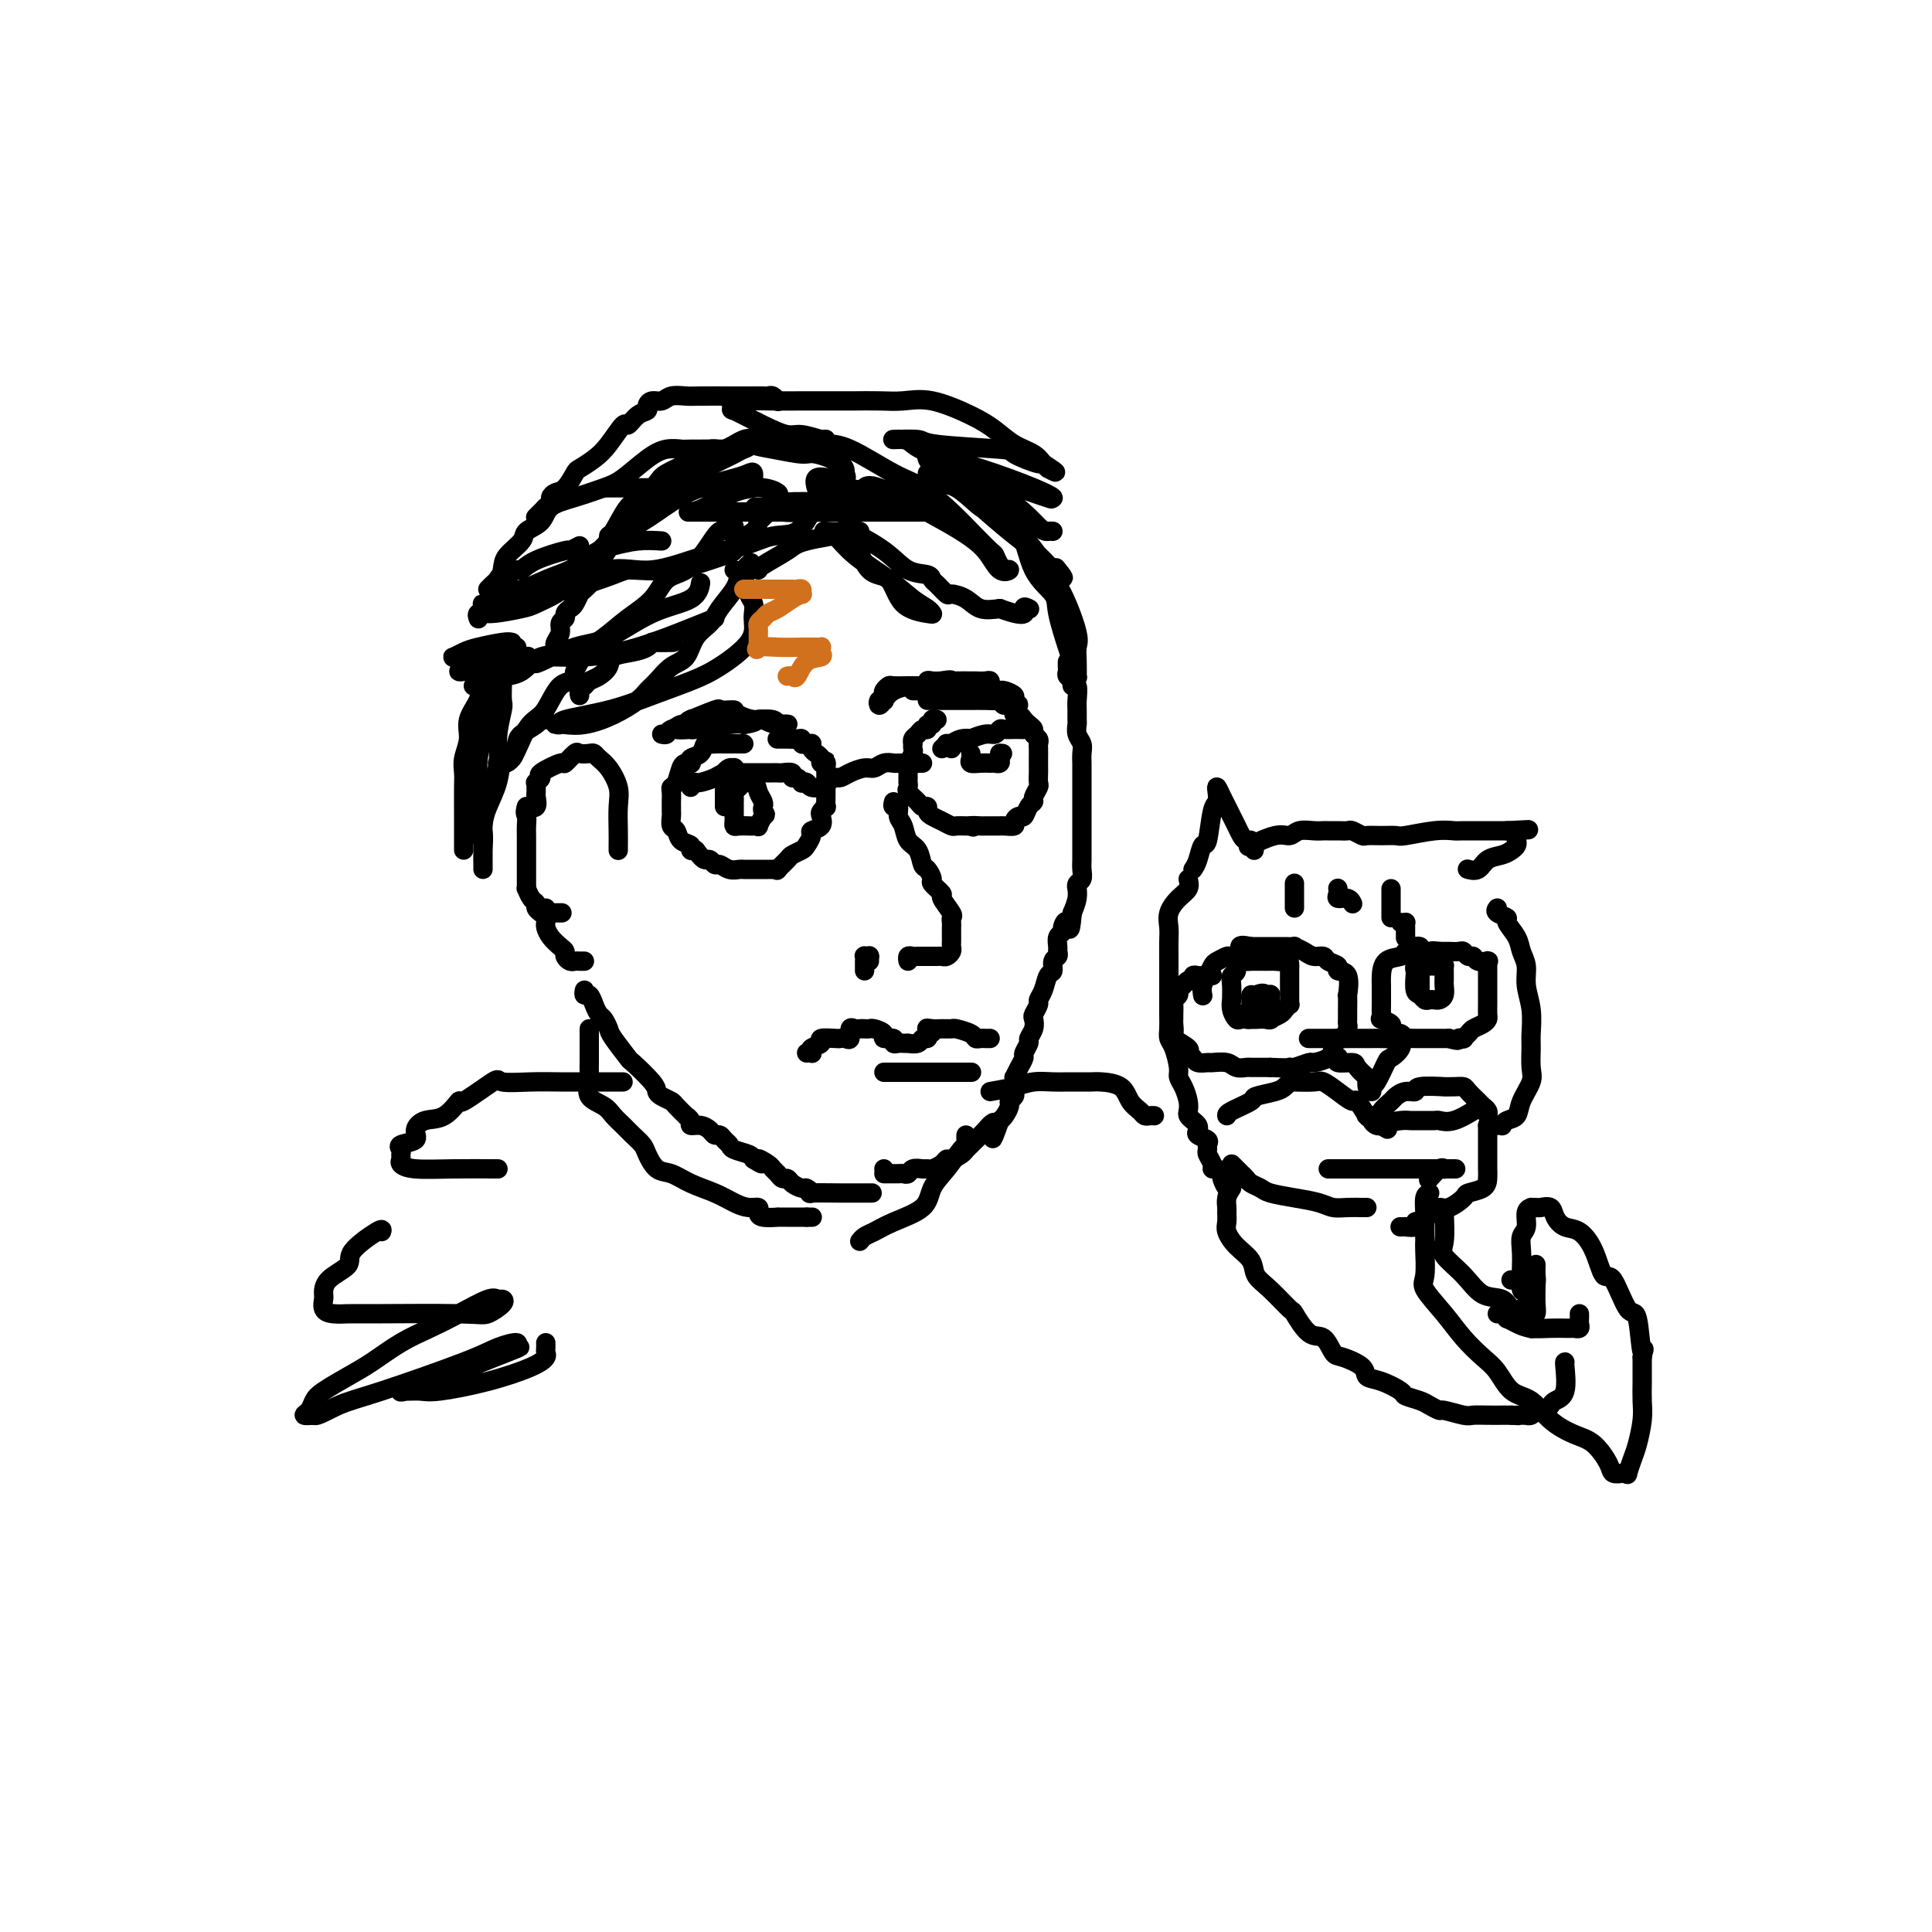 <svg viewBox='0 0 400 400' version='1.1' xmlns='http://www.w3.org/2000/svg' xmlns:xlink='http://www.w3.org/1999/xlink'><g fill='none' stroke='rgb(0,0,0)' stroke-width='4' stroke-linecap='round' stroke-linejoin='round'><path d='M161,83c0.088,0.113 0.177,0.226 0,0c-0.177,-0.226 -0.618,-0.793 -1,-1c-0.382,-0.207 -0.705,-0.056 -1,0c-0.295,0.056 -0.561,0.015 -1,0c-0.439,-0.015 -1.052,-0.004 -1,0c0.052,0.004 0.769,0.001 0,0c-0.769,-0.001 -3.025,-0.001 -4,0c-0.975,0.001 -0.670,0.004 -2,0c-1.330,-0.004 -4.296,-0.016 -6,0c-1.704,0.016 -2.145,0.060 -3,0c-0.855,-0.060 -2.122,-0.223 -3,0c-0.878,0.223 -1.365,0.832 -2,1c-0.635,0.168 -1.417,-0.104 -2,0c-0.583,0.104 -0.967,0.585 -1,1c-0.033,0.415 0.283,0.765 0,1c-0.283,0.235 -1.166,0.356 -2,1c-0.834,0.644 -1.617,1.812 -2,2c-0.383,0.188 -0.364,-0.604 -1,0c-0.636,0.604 -1.928,2.603 -3,4c-1.072,1.397 -1.926,2.191 -3,3c-1.074,0.809 -2.369,1.631 -3,2c-0.631,0.369 -0.599,0.284 -1,1c-0.401,0.716 -1.236,2.234 -2,3c-0.764,0.766 -1.459,0.780 -2,1c-0.541,0.220 -0.929,0.647 -1,1c-0.071,0.353 0.173,0.634 0,1c-0.173,0.366 -0.764,0.819 -1,1c-0.236,0.181 -0.118,0.091 0,0'/><path d='M113,105c-3.667,3.667 -1.833,1.833 0,0'/><path d='M160,92c-0.074,-0.418 -0.148,-0.836 0,-1c0.148,-0.164 0.520,-0.074 0,0c-0.520,0.074 -1.930,0.132 -3,0c-1.070,-0.132 -1.800,-0.454 -3,0c-1.200,0.454 -2.871,1.683 -4,2c-1.129,0.317 -1.715,-0.278 -3,0c-1.285,0.278 -3.267,1.430 -4,2c-0.733,0.570 -0.215,0.558 -1,1c-0.785,0.442 -2.872,1.338 -4,2c-1.128,0.662 -1.297,1.090 -2,2c-0.703,0.910 -1.939,2.303 -3,3c-1.061,0.697 -1.946,0.700 -3,2c-1.054,1.300 -2.278,3.899 -3,5c-0.722,1.101 -0.943,0.703 -1,1c-0.057,0.297 0.051,1.287 0,2c-0.051,0.713 -0.263,1.147 -1,2c-0.737,0.853 -2.001,2.125 -2,2c0.001,-0.125 1.268,-1.647 2,-3c0.732,-1.353 0.930,-2.538 2,-4c1.070,-1.462 3.013,-3.201 5,-5c1.987,-1.799 4.017,-3.657 5,-4c0.983,-0.343 0.918,0.831 2,0c1.082,-0.831 3.309,-3.666 5,-5c1.691,-1.334 2.845,-1.167 4,-1'/><path d='M148,95c2.832,-1.996 1.912,-1.985 2,-2c0.088,-0.015 1.185,-0.057 2,0c0.815,0.057 1.348,0.212 2,0c0.652,-0.212 1.424,-0.790 2,-1c0.576,-0.210 0.958,-0.051 1,0c0.042,0.051 -0.254,-0.005 0,0c0.254,0.005 1.058,0.070 1,0c-0.058,-0.070 -0.979,-0.276 -2,0c-1.021,0.276 -2.141,1.035 -4,2c-1.859,0.965 -4.455,2.135 -6,3c-1.545,0.865 -2.038,1.424 -4,2c-1.962,0.576 -5.392,1.168 -7,2c-1.608,0.832 -1.394,1.904 -2,3c-0.606,1.096 -2.032,2.216 -3,3c-0.968,0.784 -1.479,1.232 -2,2c-0.521,0.768 -1.054,1.856 -2,3c-0.946,1.144 -2.306,2.345 -3,3c-0.694,0.655 -0.722,0.763 -1,1c-0.278,0.237 -0.806,0.602 -1,1c-0.194,0.398 -0.056,0.828 0,1c0.056,0.172 0.028,0.086 0,0'/><path d='M121,118c-2.243,2.733 -0.851,1.066 1,-1c1.851,-2.066 4.162,-4.532 6,-6c1.838,-1.468 3.203,-1.938 5,-3c1.797,-1.062 4.027,-2.717 6,-4c1.973,-1.283 3.691,-2.194 6,-3c2.309,-0.806 5.210,-1.509 7,-2c1.790,-0.491 2.470,-0.772 3,-1c0.530,-0.228 0.911,-0.405 1,0c0.089,0.405 -0.112,1.390 0,2c0.112,0.610 0.538,0.843 0,1c-0.538,0.157 -2.041,0.238 -4,1c-1.959,0.762 -4.373,2.204 -6,3c-1.627,0.796 -2.467,0.945 -3,1c-0.533,0.055 -0.761,0.015 0,0c0.761,-0.015 2.509,-0.004 6,0c3.491,0.004 8.724,0.001 14,0c5.276,-0.001 10.595,-0.000 15,0c4.405,0.000 7.897,0.000 10,0c2.103,-0.000 2.818,-0.000 3,0c0.182,0.000 -0.167,0.001 -1,0c-0.833,-0.001 -2.149,-0.004 -3,0c-0.851,0.004 -1.236,0.015 -4,0c-2.764,-0.015 -7.906,-0.056 -12,0c-4.094,0.056 -7.141,0.207 -9,0c-1.859,-0.207 -2.531,-0.774 -3,-1c-0.469,-0.226 -0.734,-0.113 -1,0'/><path d='M158,105c-4.443,-0.095 0.948,0.167 3,0c2.052,-0.167 0.765,-0.762 2,-1c1.235,-0.238 4.993,-0.120 9,0c4.007,0.120 8.262,0.243 11,0c2.738,-0.243 3.959,-0.853 4,-1c0.041,-0.147 -1.100,0.170 -2,0c-0.900,-0.170 -1.561,-0.828 -2,-1c-0.439,-0.172 -0.656,0.143 -2,0c-1.344,-0.143 -3.816,-0.742 -6,-1c-2.184,-0.258 -4.080,-0.174 -5,0c-0.920,0.174 -0.863,0.437 -1,0c-0.137,-0.437 -0.467,-1.572 0,-2c0.467,-0.428 1.730,-0.147 3,0c1.270,0.147 2.548,0.159 3,0c0.452,-0.159 0.078,-0.491 0,-1c-0.078,-0.509 0.138,-1.197 -1,-2c-1.138,-0.803 -3.632,-1.721 -5,-2c-1.368,-0.279 -1.610,0.083 -3,0c-1.390,-0.083 -3.929,-0.610 -6,-1c-2.071,-0.390 -3.673,-0.644 -4,-1c-0.327,-0.356 0.621,-0.816 1,-1c0.379,-0.184 0.190,-0.092 0,0'/><path d='M157,91c-1.679,-0.775 2.623,-0.212 6,0c3.377,0.212 5.829,0.072 7,0c1.171,-0.072 1.061,-0.076 1,0c-0.061,0.076 -0.074,0.233 -1,0c-0.926,-0.233 -2.767,-0.857 -4,-1c-1.233,-0.143 -1.859,0.193 -3,0c-1.141,-0.193 -2.796,-0.917 -5,-2c-2.204,-1.083 -4.958,-2.525 -6,-3c-1.042,-0.475 -0.371,0.016 0,0c0.371,-0.016 0.443,-0.540 0,-1c-0.443,-0.460 -1.402,-0.855 0,-1c1.402,-0.145 5.163,-0.039 8,0c2.837,0.039 4.750,0.010 6,0c1.250,-0.010 1.838,-0.003 3,0c1.162,0.003 2.896,0.001 4,0c1.104,-0.001 1.576,-0.003 2,0c0.424,0.003 0.801,0.010 2,0c1.199,-0.010 3.219,-0.036 5,0c1.781,0.036 3.322,0.135 5,0c1.678,-0.135 3.492,-0.503 6,0c2.508,0.503 5.708,1.879 8,3c2.292,1.121 3.675,1.988 5,3c1.325,1.012 2.592,2.168 4,3c1.408,0.832 2.956,1.339 4,2c1.044,0.661 1.584,1.474 2,2c0.416,0.526 0.708,0.763 1,1'/><path d='M217,97c3.464,1.910 0.125,-0.314 -1,-1c-1.125,-0.686 -0.037,0.166 -1,0c-0.963,-0.166 -3.977,-1.351 -5,-2c-1.023,-0.649 -0.054,-0.763 -3,-1c-2.946,-0.237 -9.807,-0.597 -13,-1c-3.193,-0.403 -2.718,-0.849 -4,-1c-1.282,-0.151 -4.319,-0.008 -5,0c-0.681,0.008 0.996,-0.118 2,0c1.004,0.118 1.335,0.480 2,1c0.665,0.520 1.664,1.197 4,2c2.336,0.803 6.007,1.731 10,3c3.993,1.269 8.306,2.880 11,4c2.694,1.120 3.770,1.749 4,2c0.230,0.251 -0.385,0.126 -1,0'/><path d='M217,103c3.098,1.240 -5.157,-1.661 -9,-3c-3.843,-1.339 -3.275,-1.115 -5,-2c-1.725,-0.885 -5.743,-2.879 -8,-4c-2.257,-1.121 -2.752,-1.369 -3,-1c-0.248,0.369 -0.249,1.357 0,2c0.249,0.643 0.749,0.943 1,1c0.251,0.057 0.253,-0.128 3,1c2.747,1.128 8.239,3.570 12,6c3.761,2.430 5.792,4.847 7,6c1.208,1.153 1.595,1.041 2,1c0.405,-0.041 0.830,-0.012 1,0c0.170,0.012 0.085,0.006 0,0'/><path d='M170,101c0.099,1.154 0.198,2.307 0,3c-0.198,0.693 -0.693,0.924 -1,1c-0.307,0.076 -0.425,-0.004 -1,1c-0.575,1.004 -1.607,3.090 -3,4c-1.393,0.910 -3.148,0.642 -5,1c-1.852,0.358 -3.800,1.341 -6,2c-2.200,0.659 -4.651,0.995 -8,2c-3.349,1.005 -7.596,2.678 -11,3c-3.404,0.322 -5.967,-0.709 -9,0c-3.033,0.709 -6.538,3.156 -8,4c-1.462,0.844 -0.880,0.084 -1,0c-0.120,-0.084 -0.940,0.507 1,0c1.940,-0.507 6.641,-2.111 9,-3c2.359,-0.889 2.377,-1.064 4,-1c1.623,0.064 4.853,0.365 8,0c3.147,-0.365 6.213,-1.396 8,-2c1.787,-0.604 2.297,-0.781 3,-1c0.703,-0.219 1.601,-0.481 2,-1c0.399,-0.519 0.300,-1.293 1,-2c0.700,-0.707 2.200,-1.345 3,-2c0.800,-0.655 0.900,-1.328 1,-2'/><path d='M157,108c1.710,-1.653 2.484,-2.285 3,-3c0.516,-0.715 0.772,-1.512 1,-2c0.228,-0.488 0.427,-0.667 0,-1c-0.427,-0.333 -1.482,-0.821 -3,-1c-1.518,-0.179 -3.500,-0.048 -5,0c-1.500,0.048 -2.518,0.013 -4,0c-1.482,-0.013 -3.427,-0.003 -6,0c-2.573,0.003 -5.772,0.001 -8,0c-2.228,-0.001 -3.484,-0.000 -5,0c-1.516,0.000 -3.290,0.000 -4,0c-0.710,-0.000 -0.355,-0.000 0,0'/><path d='M162,92c0.460,0.002 0.919,0.003 2,0c1.081,-0.003 2.783,-0.012 4,0c1.217,0.012 1.950,0.043 3,0c1.050,-0.043 2.418,-0.162 5,1c2.582,1.162 6.377,3.604 9,5c2.623,1.396 4.075,1.745 6,3c1.925,1.255 4.322,3.415 6,5c1.678,1.585 2.636,2.597 4,4c1.364,1.403 3.135,3.199 4,4c0.865,0.801 0.826,0.606 1,1c0.174,0.394 0.563,1.377 1,2c0.437,0.623 0.922,0.887 1,1c0.078,0.113 -0.253,0.074 0,0c0.253,-0.074 1.088,-0.184 1,0c-0.088,0.184 -1.098,0.661 -2,0c-0.902,-0.661 -1.695,-2.461 -3,-4c-1.305,-1.539 -3.120,-2.819 -5,-4c-1.880,-1.181 -3.823,-2.265 -7,-4c-3.177,-1.735 -7.586,-4.121 -10,-5c-2.414,-0.879 -2.833,-0.251 -3,0c-0.167,0.251 -0.084,0.126 0,0'/><path d='M150,93c-2.800,-0.008 -5.600,-0.017 -7,0c-1.400,0.017 -1.401,0.059 -2,0c-0.599,-0.059 -1.796,-0.220 -3,0c-1.204,0.220 -2.413,0.820 -4,2c-1.587,1.180 -3.550,2.939 -5,4c-1.450,1.061 -2.385,1.425 -4,2c-1.615,0.575 -3.908,1.360 -6,2c-2.092,0.640 -3.983,1.133 -5,2c-1.017,0.867 -1.162,2.106 -2,3c-0.838,0.894 -2.371,1.441 -3,2c-0.629,0.559 -0.354,1.130 -1,2c-0.646,0.870 -2.213,2.041 -3,3c-0.787,0.959 -0.795,1.708 -1,3c-0.205,1.292 -0.607,3.129 -1,4c-0.393,0.871 -0.777,0.776 -1,1c-0.223,0.224 -0.283,0.767 0,1c0.283,0.233 0.911,0.155 1,0c0.089,-0.155 -0.361,-0.388 0,-1c0.361,-0.612 1.532,-1.603 2,-2c0.468,-0.397 0.234,-0.198 0,0'/><path d='M120,113c-0.890,0.467 -1.781,0.933 -2,1c-0.219,0.067 0.232,-0.266 -1,0c-1.232,0.266 -4.147,1.132 -6,2c-1.853,0.868 -2.643,1.738 -3,2c-0.357,0.262 -0.281,-0.084 -1,0c-0.719,0.084 -2.231,0.597 -3,1c-0.769,0.403 -0.794,0.696 -1,1c-0.206,0.304 -0.594,0.620 -1,1c-0.406,0.380 -0.830,0.823 -1,1c-0.170,0.177 -0.085,0.089 0,0'/><path d='M152,109c-0.262,0.514 -0.524,1.028 -1,1c-0.476,-0.028 -1.164,-0.598 -2,0c-0.836,0.598 -1.818,2.364 -3,4c-1.182,1.636 -2.562,3.140 -4,4c-1.438,0.860 -2.934,1.075 -4,2c-1.066,0.925 -1.703,2.561 -3,4c-1.297,1.439 -3.255,2.683 -5,4c-1.745,1.317 -3.277,2.707 -5,4c-1.723,1.293 -3.638,2.489 -6,3c-2.362,0.511 -5.171,0.337 -7,1c-1.829,0.663 -2.679,2.163 -4,3c-1.321,0.837 -3.113,1.013 -4,1c-0.887,-0.013 -0.868,-0.214 -1,0c-0.132,0.214 -0.414,0.842 -1,1c-0.586,0.158 -1.477,-0.153 -2,0c-0.523,0.153 -0.679,0.772 -1,1c-0.321,0.228 -0.806,0.065 -1,0c-0.194,-0.065 -0.097,-0.033 0,0'/><path d='M148,128c-1.140,0.455 -2.281,0.909 -5,2c-2.719,1.091 -7.018,2.817 -11,4c-3.982,1.183 -7.648,1.823 -11,2c-3.352,0.177 -6.389,-0.110 -8,0c-1.611,0.110 -1.796,0.615 -2,1c-0.204,0.385 -0.426,0.649 1,0c1.426,-0.649 4.501,-2.209 7,-3c2.499,-0.791 4.421,-0.811 7,-2c2.579,-1.189 5.815,-3.545 9,-5c3.185,-1.455 6.319,-2.007 8,-3c1.681,-0.993 1.909,-2.427 2,-3c0.091,-0.573 0.046,-0.287 0,0'/><path d='M192,98c0.529,0.850 1.059,1.700 2,2c0.941,0.300 2.294,0.050 4,1c1.706,0.950 3.764,3.101 5,4c1.236,0.899 1.650,0.547 3,1c1.350,0.453 3.637,1.711 5,4c1.363,2.289 1.804,5.609 3,8c1.196,2.391 3.147,3.853 4,5c0.853,1.147 0.607,1.977 1,4c0.393,2.023 1.426,5.238 2,7c0.574,1.762 0.690,2.071 1,3c0.310,0.929 0.815,2.477 1,3c0.185,0.523 0.052,0.020 0,0c-0.052,-0.020 -0.021,0.444 0,0c0.021,-0.444 0.034,-1.795 0,-3c-0.034,-1.205 -0.115,-2.262 0,-3c0.115,-0.738 0.425,-1.156 0,-3c-0.425,-1.844 -1.585,-5.114 -3,-8c-1.415,-2.886 -3.085,-5.388 -5,-8c-1.915,-2.612 -4.074,-5.336 -8,-9c-3.926,-3.664 -9.618,-8.270 -11,-9c-1.382,-0.730 1.547,2.415 3,4c1.453,1.585 1.431,1.610 3,3c1.569,1.390 4.730,4.143 7,6c2.270,1.857 3.649,2.816 5,4c1.351,1.184 2.676,2.592 4,4'/><path d='M218,118c3.631,3.250 1.708,0.875 1,0c-0.708,-0.875 -0.202,-0.250 0,0c0.202,0.250 0.101,0.125 0,0'/><path d='M137,112c-1.618,-0.096 -3.236,-0.191 -5,0c-1.764,0.191 -3.675,0.670 -5,1c-1.325,0.330 -2.064,0.512 -3,1c-0.936,0.488 -2.068,1.281 -3,2c-0.932,0.719 -1.664,1.363 -3,2c-1.336,0.637 -3.275,1.267 -5,2c-1.725,0.733 -3.234,1.571 -5,2c-1.766,0.429 -3.789,0.451 -5,1c-1.211,0.549 -1.612,1.626 -2,2c-0.388,0.374 -0.764,0.045 -1,0c-0.236,-0.045 -0.333,0.194 1,0c1.333,-0.194 4.094,-0.821 6,-1c1.906,-0.179 2.956,0.088 4,0c1.044,-0.088 2.081,-0.532 3,-1c0.919,-0.468 1.719,-0.958 2,-1c0.281,-0.042 0.043,0.366 -1,1c-1.043,0.634 -2.892,1.494 -4,2c-1.108,0.506 -1.474,0.658 -3,1c-1.526,0.342 -4.213,0.875 -6,1c-1.787,0.125 -2.673,-0.159 -3,0c-0.327,0.159 -0.093,0.760 0,1c0.093,0.240 0.047,0.120 0,0'/><path d='M106,133c-0.355,-0.091 -0.709,-0.182 -2,0c-1.291,0.182 -3.518,0.637 -5,1c-1.482,0.363 -2.219,0.633 -3,1c-0.781,0.367 -1.605,0.830 -2,1c-0.395,0.170 -0.362,0.046 0,0c0.362,-0.046 1.052,-0.013 1,0c-0.052,0.013 -0.844,0.008 0,0c0.844,-0.008 3.326,-0.017 6,0c2.674,0.017 5.540,0.060 7,0c1.460,-0.060 1.516,-0.222 1,0c-0.516,0.222 -1.602,0.830 -2,1c-0.398,0.170 -0.107,-0.098 -1,0c-0.893,0.098 -2.971,0.562 -5,1c-2.029,0.438 -4.008,0.849 -5,1c-0.992,0.151 -0.998,0.043 -1,0c-0.002,-0.043 -0.001,-0.022 0,0'/><path d='M152,118c0.762,0.553 1.524,1.105 2,2c0.476,0.895 0.664,2.131 1,3c0.336,0.869 0.818,1.370 1,2c0.182,0.630 0.064,1.389 0,2c-0.064,0.611 -0.075,1.072 0,2c0.075,0.928 0.237,2.321 -1,4c-1.237,1.679 -3.874,3.644 -6,5c-2.126,1.356 -3.742,2.104 -6,3c-2.258,0.896 -5.160,1.939 -8,3c-2.840,1.061 -5.619,2.141 -9,3c-3.381,0.859 -7.364,1.498 -9,2c-1.636,0.502 -0.926,0.868 -1,1c-0.074,0.132 -0.934,0.030 -1,0c-0.066,-0.030 0.661,0.010 1,0c0.339,-0.010 0.289,-0.072 1,0c0.711,0.072 2.182,0.277 4,0c1.818,-0.277 3.984,-1.037 6,-2c2.016,-0.963 3.881,-2.129 5,-3c1.119,-0.871 1.492,-1.447 2,-2c0.508,-0.553 1.151,-1.082 2,-2c0.849,-0.918 1.903,-2.226 3,-3c1.097,-0.774 2.238,-1.015 3,-2c0.762,-0.985 1.146,-2.714 2,-4c0.854,-1.286 2.177,-2.128 3,-3c0.823,-0.872 1.145,-1.773 2,-3c0.855,-1.227 2.244,-2.779 3,-4c0.756,-1.221 0.878,-2.110 1,-3'/><path d='M153,119c3.711,-4.267 2.489,-1.933 2,-1c-0.489,0.933 -0.244,0.467 0,0'/><path d='M176,109c-0.051,0.372 -0.102,0.743 0,1c0.102,0.257 0.357,0.398 1,2c0.643,1.602 1.675,4.665 3,6c1.325,1.335 2.942,0.944 4,2c1.058,1.056 1.558,3.560 3,5c1.442,1.440 3.828,1.814 5,2c1.172,0.186 1.132,0.182 1,0c-0.132,-0.182 -0.357,-0.542 -1,-1c-0.643,-0.458 -1.706,-1.012 -3,-2c-1.294,-0.988 -2.819,-2.408 -5,-4c-2.181,-1.592 -5.018,-3.354 -7,-5c-1.982,-1.646 -3.108,-3.176 -4,-4c-0.892,-0.824 -1.551,-0.942 -2,-1c-0.449,-0.058 -0.687,-0.058 0,0c0.687,0.058 2.300,0.172 3,0c0.700,-0.172 0.488,-0.631 2,0c1.512,0.631 4.747,2.353 7,4c2.253,1.647 3.525,3.220 5,4c1.475,0.780 3.153,0.769 4,1c0.847,0.231 0.863,0.705 1,1c0.137,0.295 0.395,0.412 1,1c0.605,0.588 1.557,1.646 2,2c0.443,0.354 0.376,0.002 1,0c0.624,-0.002 1.937,0.346 3,1c1.063,0.654 1.875,1.616 3,2c1.125,0.384 2.562,0.192 4,0'/><path d='M207,126c6.333,2.321 5.167,0.625 5,0c-0.167,-0.625 0.667,-0.179 1,0c0.333,0.179 0.167,0.089 0,0'/><path d='M178,110c-4.340,0.702 -8.679,1.404 -11,2c-2.321,0.596 -2.622,1.088 -4,2c-1.378,0.912 -3.833,2.246 -5,3c-1.167,0.754 -1.048,0.930 -1,1c0.048,0.070 0.024,0.035 0,0'/><path d='M126,118c-0.394,-0.026 -0.788,-0.053 -1,0c-0.212,0.053 -0.242,0.185 -1,1c-0.758,0.815 -2.246,2.312 -3,3c-0.754,0.688 -0.775,0.566 -1,1c-0.225,0.434 -0.653,1.425 -1,2c-0.347,0.575 -0.614,0.734 -1,1c-0.386,0.266 -0.892,0.638 -1,1c-0.108,0.362 0.181,0.714 0,1c-0.181,0.286 -0.833,0.506 -1,1c-0.167,0.494 0.151,1.260 0,2c-0.151,0.740 -0.773,1.452 -1,2c-0.227,0.548 -0.061,0.930 0,1c0.061,0.070 0.016,-0.174 0,0c-0.016,0.174 -0.005,0.764 0,1c0.005,0.236 0.002,0.118 0,0'/><path d='M139,133c0.313,-0.006 0.626,-0.013 0,0c-0.626,0.013 -2.193,0.044 -3,0c-0.807,-0.044 -0.856,-0.164 -1,0c-0.144,0.164 -0.384,0.611 -1,1c-0.616,0.389 -1.608,0.720 -3,1c-1.392,0.280 -3.185,0.509 -4,1c-0.815,0.491 -0.653,1.245 -1,2c-0.347,0.755 -1.203,1.513 -2,2c-0.797,0.487 -1.534,0.705 -2,1c-0.466,0.295 -0.661,0.667 -1,1c-0.339,0.333 -0.822,0.628 -1,1c-0.178,0.372 -0.051,0.821 0,1c0.051,0.179 0.025,0.090 0,0'/><path d='M128,176c0.001,0.056 0.002,0.112 0,0c-0.002,-0.112 -0.006,-0.394 0,-1c0.006,-0.606 0.023,-1.538 0,-3c-0.023,-1.462 -0.086,-3.453 0,-5c0.086,-1.547 0.323,-2.649 0,-4c-0.323,-1.351 -1.204,-2.950 -2,-4c-0.796,-1.050 -1.507,-1.552 -2,-2c-0.493,-0.448 -0.767,-0.844 -1,-1c-0.233,-0.156 -0.426,-0.072 -1,0c-0.574,0.072 -1.528,0.131 -2,0c-0.472,-0.131 -0.461,-0.453 -1,0c-0.539,0.453 -1.626,1.680 -2,2c-0.374,0.320 -0.033,-0.269 -1,0c-0.967,0.269 -3.240,1.395 -4,2c-0.760,0.605 -0.007,0.687 0,1c0.007,0.313 -0.730,0.856 -1,1c-0.270,0.144 -0.071,-0.112 0,0c0.071,0.112 0.013,0.591 0,1c-0.013,0.409 0.017,0.749 0,1c-0.017,0.251 -0.082,0.414 0,1c0.082,0.586 0.309,1.596 0,2c-0.309,0.404 -1.155,0.202 -2,0'/><path d='M109,167c-0.464,1.438 -0.124,1.533 0,2c0.124,0.467 0.033,1.306 0,2c-0.033,0.694 -0.009,1.241 0,2c0.009,0.759 0.002,1.728 0,2c-0.002,0.272 -0.001,-0.155 0,0c0.001,0.155 0.000,0.892 0,2c-0.000,1.108 0.000,2.588 0,3c-0.000,0.412 -0.001,-0.245 0,0c0.001,0.245 0.003,1.393 0,2c-0.003,0.607 -0.011,0.673 0,1c0.011,0.327 0.040,0.913 0,1c-0.040,0.087 -0.151,-0.327 0,0c0.151,0.327 0.562,1.394 1,2c0.438,0.606 0.903,0.751 1,1c0.097,0.249 -0.173,0.603 0,1c0.173,0.397 0.789,0.839 1,1c0.211,0.161 0.015,0.043 0,0c-0.015,-0.043 0.150,-0.012 1,0c0.850,0.012 2.386,0.003 3,0c0.614,-0.003 0.307,-0.002 0,0'/><path d='M113,149c-0.393,-0.062 -0.787,-0.125 -1,0c-0.213,0.125 -0.246,0.437 -1,1c-0.754,0.563 -2.228,1.377 -3,2c-0.772,0.623 -0.840,1.055 -1,2c-0.160,0.945 -0.411,2.404 -1,3c-0.589,0.596 -1.517,0.328 -2,1c-0.483,0.672 -0.522,2.282 -1,4c-0.478,1.718 -1.396,3.542 -2,5c-0.604,1.458 -0.894,2.549 -1,4c-0.106,1.451 -0.028,3.263 0,4c0.028,0.737 0.007,0.400 0,1c-0.007,0.600 -0.001,2.139 0,3c0.001,0.861 -0.003,1.046 0,1c0.003,-0.046 0.012,-0.321 0,-1c-0.012,-0.679 -0.047,-1.760 0,-3c0.047,-1.240 0.174,-2.637 0,-4c-0.174,-1.363 -0.649,-2.691 0,-5c0.649,-2.309 2.423,-5.597 3,-8c0.577,-2.403 -0.041,-3.920 0,-6c0.041,-2.080 0.743,-4.723 1,-6c0.257,-1.277 0.069,-1.189 0,-2c-0.069,-0.811 -0.018,-2.521 0,-3c0.018,-0.479 0.005,0.274 0,0c-0.005,-0.274 -0.001,-1.574 0,-2c0.001,-0.426 0.000,0.021 0,0c-0.000,-0.021 -0.000,-0.511 0,-1'/><path d='M104,139c0.345,-5.938 -0.791,-0.784 -1,1c-0.209,1.784 0.509,0.199 0,0c-0.509,-0.199 -2.245,0.989 -3,2c-0.755,1.011 -0.528,1.846 -1,3c-0.472,1.154 -1.643,2.628 -2,4c-0.357,1.372 0.101,2.643 0,4c-0.101,1.357 -0.759,2.800 -1,4c-0.241,1.200 -0.065,2.155 0,3c0.065,0.845 0.017,1.578 0,3c-0.017,1.422 -0.005,3.534 0,5c0.005,1.466 0.001,2.288 0,3c-0.001,0.712 -0.000,1.315 0,2c0.000,0.685 0.000,1.454 0,2c-0.000,0.546 -0.000,0.870 0,1c0.000,0.130 0.000,0.065 0,0'/><path d='M103,158c1.006,0.184 2.013,0.368 3,-1c0.987,-1.368 1.956,-4.289 3,-6c1.044,-1.711 2.165,-2.213 3,-3c0.835,-0.787 1.386,-1.859 2,-3c0.614,-1.141 1.293,-2.352 2,-3c0.707,-0.648 1.444,-0.734 2,-1c0.556,-0.266 0.933,-0.710 1,-1c0.067,-0.290 -0.174,-0.424 0,-1c0.174,-0.576 0.764,-1.593 1,-2c0.236,-0.407 0.118,-0.203 0,0'/><path d='M107,134c-0.374,0.723 -0.748,1.447 -1,2c-0.252,0.553 -0.382,0.936 -1,2c-0.618,1.064 -1.725,2.809 -2,4c-0.275,1.191 0.280,1.827 0,3c-0.280,1.173 -1.396,2.882 -2,4c-0.604,1.118 -0.698,1.645 -1,3c-0.302,1.355 -0.813,3.537 -1,5c-0.187,1.463 -0.050,2.207 0,3c0.050,0.793 0.013,1.633 0,3c-0.013,1.367 -0.004,3.259 0,4c0.004,0.741 0.001,0.332 0,1c-0.001,0.668 -0.000,2.414 0,3c0.000,0.586 0.000,0.013 0,0c-0.000,-0.013 -0.000,0.535 0,1c0.000,0.465 0.000,0.847 0,1c-0.000,0.153 -0.000,0.076 0,0'/><path d='M100,167c0.000,0.000 0.100,0.100 0.1,0.1'/><path d='M137,152c0.398,0.091 0.796,0.182 1,0c0.204,-0.182 0.216,-0.637 1,-1c0.784,-0.363 2.342,-0.633 3,-1c0.658,-0.367 0.417,-0.830 1,-1c0.583,-0.170 1.989,-0.045 3,0c1.011,0.045 1.628,0.012 2,0c0.372,-0.012 0.499,-0.003 1,0c0.501,0.003 1.377,0.001 2,0c0.623,-0.001 0.994,-0.000 1,0c0.006,0.000 -0.351,0.000 0,0c0.351,-0.000 1.411,-0.001 2,0c0.589,0.001 0.708,0.004 1,0c0.292,-0.004 0.758,-0.015 1,0c0.242,0.015 0.261,0.056 1,0c0.739,-0.056 2.199,-0.207 3,0c0.801,0.207 0.943,0.774 1,1c0.057,0.226 0.028,0.113 0,0'/><path d='M161,150c3.874,-0.246 1.560,0.141 0,0c-1.560,-0.141 -2.366,-0.808 -3,-1c-0.634,-0.192 -1.098,0.092 -2,0c-0.902,-0.092 -2.243,-0.561 -3,-1c-0.757,-0.439 -0.929,-0.849 -1,-1c-0.071,-0.151 -0.042,-0.042 0,0c0.042,0.042 0.098,0.019 0,0c-0.098,-0.019 -0.348,-0.033 -1,0c-0.652,0.033 -1.704,0.113 -2,0c-0.296,-0.113 0.166,-0.418 -1,0c-1.166,0.418 -3.961,1.561 -5,2c-1.039,0.439 -0.324,0.174 0,0c0.324,-0.174 0.256,-0.257 0,0c-0.256,0.257 -0.702,0.854 -1,1c-0.298,0.146 -0.448,-0.161 -1,0c-0.552,0.161 -1.504,0.789 -1,1c0.504,0.211 2.465,0.005 3,0c0.535,-0.005 -0.356,0.191 1,0c1.356,-0.191 4.959,-0.769 7,-1c2.041,-0.231 2.521,-0.116 3,0'/><path d='M154,150c2.726,-0.381 2.542,-0.833 3,-1c0.458,-0.167 1.560,-0.048 2,0c0.440,0.048 0.220,0.024 0,0'/><path d='M189,143c0.340,0.000 0.679,0.000 1,0c0.321,-0.000 0.623,-0.000 1,0c0.377,0.000 0.830,0.000 1,0c0.170,-0.000 0.055,-0.000 0,0c-0.055,0.000 -0.052,0.000 1,0c1.052,-0.000 3.154,-0.000 4,0c0.846,0.000 0.436,0.000 1,0c0.564,-0.000 2.100,-0.001 3,0c0.900,0.001 1.163,0.003 2,0c0.837,-0.003 2.247,-0.012 3,0c0.753,0.012 0.848,0.047 1,0c0.152,-0.047 0.362,-0.174 1,0c0.638,0.174 1.705,0.649 2,1c0.295,0.351 -0.181,0.578 0,1c0.181,0.422 1.018,1.038 1,1c-0.018,-0.038 -0.891,-0.732 -1,-1c-0.109,-0.268 0.548,-0.111 0,0c-0.548,0.111 -2.299,0.174 -4,0c-1.701,-0.174 -3.350,-0.587 -5,-1'/><path d='M201,144c-2.313,-0.453 -3.595,-1.585 -4,-2c-0.405,-0.415 0.066,-0.111 0,0c-0.066,0.111 -0.670,0.030 -1,0c-0.330,-0.030 -0.386,-0.008 -1,0c-0.614,0.008 -1.785,0.001 -3,0c-1.215,-0.001 -2.473,0.003 -3,0c-0.527,-0.003 -0.323,-0.012 -1,0c-0.677,0.012 -2.234,0.045 -3,0c-0.766,-0.045 -0.740,-0.170 -1,0c-0.260,0.170 -0.805,0.633 -1,1c-0.195,0.367 -0.039,0.639 0,1c0.039,0.361 -0.040,0.813 0,1c0.040,0.187 0.197,0.110 0,0c-0.197,-0.110 -0.748,-0.254 -1,0c-0.252,0.254 -0.203,0.906 0,1c0.203,0.094 0.562,-0.371 1,-1c0.438,-0.629 0.957,-1.422 2,-2c1.043,-0.578 2.611,-0.939 4,-1c1.389,-0.061 2.599,0.180 3,0c0.401,-0.180 -0.007,-0.779 0,-1c0.007,-0.221 0.431,-0.063 1,0c0.569,0.063 1.285,0.032 2,0'/><path d='M195,141c2.295,-0.464 2.033,-0.124 2,0c-0.033,0.124 0.163,0.032 1,0c0.837,-0.032 2.315,-0.005 3,0c0.685,0.005 0.576,-0.012 1,0c0.424,0.012 1.382,0.055 2,0c0.618,-0.055 0.897,-0.207 1,0c0.103,0.207 0.029,0.773 0,1c-0.029,0.227 -0.015,0.113 0,0'/><path d='M154,154c-0.313,0.000 -0.625,0.000 -1,0c-0.375,-0.000 -0.811,-0.000 -1,0c-0.189,0.000 -0.130,0.001 0,0c0.130,-0.001 0.333,-0.002 0,0c-0.333,0.002 -1.201,0.007 -2,0c-0.799,-0.007 -1.528,-0.027 -2,0c-0.472,0.027 -0.687,0.102 -1,0c-0.313,-0.102 -0.724,-0.381 -1,0c-0.276,0.381 -0.417,1.422 -1,2c-0.583,0.578 -1.609,0.692 -2,1c-0.391,0.308 -0.146,0.811 0,1c0.146,0.189 0.193,0.064 0,0c-0.193,-0.064 -0.626,-0.068 -1,0c-0.374,0.068 -0.689,0.207 -1,1c-0.311,0.793 -0.619,2.241 -1,3c-0.381,0.759 -0.834,0.829 -1,1c-0.166,0.171 -0.045,0.441 0,1c0.045,0.559 0.012,1.405 0,2c-0.012,0.595 -0.004,0.937 0,1c0.004,0.063 0.004,-0.153 0,0c-0.004,0.153 -0.014,0.675 0,1c0.014,0.325 0.050,0.454 0,1c-0.050,0.546 -0.186,1.509 0,2c0.186,0.491 0.693,0.510 1,1c0.307,0.490 0.412,1.451 1,2c0.588,0.549 1.658,0.686 2,1c0.342,0.314 -0.045,0.804 0,1c0.045,0.196 0.523,0.098 1,0'/><path d='M144,176c1.179,1.553 1.628,1.937 2,2c0.372,0.063 0.667,-0.193 1,0c0.333,0.193 0.703,0.836 1,1c0.297,0.164 0.521,-0.152 1,0c0.479,0.152 1.214,0.773 2,1c0.786,0.227 1.625,0.061 2,0c0.375,-0.061 0.287,-0.016 1,0c0.713,0.016 2.228,0.005 3,0c0.772,-0.005 0.799,-0.002 1,0c0.201,0.002 0.574,0.002 1,0c0.426,-0.002 0.906,-0.007 1,0c0.094,0.007 -0.197,0.027 0,0c0.197,-0.027 0.883,-0.102 1,0c0.117,0.102 -0.334,0.379 0,0c0.334,-0.379 1.453,-1.415 2,-2c0.547,-0.585 0.523,-0.720 1,-1c0.477,-0.280 1.456,-0.704 2,-1c0.544,-0.296 0.654,-0.464 1,-1c0.346,-0.536 0.929,-1.438 1,-2c0.071,-0.562 -0.369,-0.782 0,-1c0.369,-0.218 1.549,-0.435 2,-1c0.451,-0.565 0.173,-1.479 0,-2c-0.173,-0.521 -0.243,-0.650 0,-1c0.243,-0.350 0.797,-0.920 1,-1c0.203,-0.080 0.054,0.329 0,0c-0.054,-0.329 -0.015,-1.397 0,-2c0.015,-0.603 0.004,-0.742 0,-1c-0.004,-0.258 -0.001,-0.636 0,-1c0.001,-0.364 0.000,-0.713 0,-1c-0.000,-0.287 -0.000,-0.510 0,-1c0.000,-0.490 0.000,-1.245 0,-2'/><path d='M171,159c0.138,-2.079 -0.018,-1.278 0,-1c0.018,0.278 0.211,0.033 0,0c-0.211,-0.033 -0.827,0.145 -1,0c-0.173,-0.145 0.098,-0.613 0,-1c-0.098,-0.387 -0.565,-0.692 -1,-1c-0.435,-0.308 -0.838,-0.617 -1,-1c-0.162,-0.383 -0.081,-0.838 0,-1c0.081,-0.162 0.163,-0.029 0,0c-0.163,0.029 -0.572,-0.045 -1,0c-0.428,0.045 -0.874,0.208 -1,0c-0.126,-0.208 0.068,-0.788 0,-1c-0.068,-0.212 -0.396,-0.057 -1,0c-0.604,0.057 -1.482,0.015 -2,0c-0.518,-0.015 -0.675,-0.004 -1,0c-0.325,0.004 -0.818,0.001 -1,0c-0.182,-0.001 -0.052,-0.000 0,0c0.052,0.000 0.026,0.000 0,0'/><path d='M194,149c-0.455,-0.122 -0.909,-0.244 -1,0c-0.091,0.244 0.183,0.853 0,1c-0.183,0.147 -0.823,-0.168 -1,0c-0.177,0.168 0.110,0.820 0,1c-0.110,0.180 -0.618,-0.110 -1,0c-0.382,0.110 -0.639,0.621 -1,1c-0.361,0.379 -0.828,0.625 -1,1c-0.172,0.375 -0.050,0.879 0,1c0.050,0.121 0.027,-0.139 0,0c-0.027,0.139 -0.060,0.678 0,1c0.060,0.322 0.212,0.428 0,1c-0.212,0.572 -0.789,1.610 -1,2c-0.211,0.390 -0.057,0.133 0,0c0.057,-0.133 0.015,-0.142 0,0c-0.015,0.142 -0.004,0.433 0,1c0.004,0.567 -0.001,1.408 0,2c0.001,0.592 0.007,0.936 0,1c-0.007,0.064 -0.027,-0.151 0,0c0.027,0.151 0.102,0.666 0,1c-0.102,0.334 -0.382,0.485 0,1c0.382,0.515 1.425,1.395 2,2c0.575,0.605 0.682,0.935 1,1c0.318,0.065 0.849,-0.137 1,0c0.151,0.137 -0.077,0.611 0,1c0.077,0.389 0.458,0.693 1,1c0.542,0.307 1.245,0.618 2,1c0.755,0.382 1.561,0.834 2,1c0.439,0.166 0.509,0.044 1,0c0.491,-0.044 1.401,-0.012 2,0c0.599,0.012 0.885,0.003 1,0c0.115,-0.003 0.057,-0.002 0,0'/><path d='M201,171c1.279,0.464 -0.022,0.124 0,0c0.022,-0.124 1.367,-0.034 2,0c0.633,0.034 0.556,0.010 1,0c0.444,-0.010 1.411,-0.005 2,0c0.589,0.005 0.802,0.011 1,0c0.198,-0.011 0.382,-0.040 1,0c0.618,0.040 1.671,0.148 2,0c0.329,-0.148 -0.065,-0.551 0,-1c0.065,-0.449 0.591,-0.945 1,-1c0.409,-0.055 0.702,0.332 1,0c0.298,-0.332 0.602,-1.383 1,-2c0.398,-0.617 0.891,-0.799 1,-1c0.109,-0.201 -0.167,-0.421 0,-1c0.167,-0.579 0.777,-1.517 1,-2c0.223,-0.483 0.060,-0.510 0,-1c-0.060,-0.490 -0.016,-1.445 0,-2c0.016,-0.555 0.004,-0.712 0,-1c-0.004,-0.288 0.000,-0.707 0,-1c-0.000,-0.293 -0.004,-0.460 0,-1c0.004,-0.540 0.016,-1.454 0,-2c-0.016,-0.546 -0.060,-0.724 0,-1c0.060,-0.276 0.223,-0.651 0,-1c-0.223,-0.349 -0.833,-0.672 -1,-1c-0.167,-0.328 0.109,-0.662 0,-1c-0.109,-0.338 -0.604,-0.682 -1,-1c-0.396,-0.318 -0.695,-0.610 -1,-1c-0.305,-0.390 -0.618,-0.878 -1,-1c-0.382,-0.122 -0.834,0.121 -1,0c-0.166,-0.121 -0.048,-0.606 0,-1c0.048,-0.394 0.024,-0.697 0,-1'/><path d='M210,146c-1.177,-1.177 -1.620,-0.119 -2,0c-0.380,0.119 -0.697,-0.700 -1,-1c-0.303,-0.300 -0.592,-0.080 -1,0c-0.408,0.080 -0.935,0.022 -2,0c-1.065,-0.022 -2.667,-0.006 -3,0c-0.333,0.006 0.601,0.002 0,0c-0.601,-0.002 -2.739,-0.000 -4,0c-1.261,0.000 -1.644,0.000 -2,0c-0.356,-0.000 -0.683,-0.000 -1,0c-0.317,0.000 -0.624,0.000 -1,0c-0.376,-0.000 -0.822,-0.000 -1,0c-0.178,0.000 -0.089,0.000 0,0'/><path d='M171,162c0.772,-0.444 1.544,-0.889 2,-1c0.456,-0.111 0.597,0.110 1,0c0.403,-0.110 1.068,-0.551 2,-1c0.932,-0.449 2.132,-0.905 3,-1c0.868,-0.095 1.403,0.171 2,0c0.597,-0.171 1.255,-0.778 2,-1c0.745,-0.222 1.576,-0.060 2,0c0.424,0.060 0.442,0.016 1,0c0.558,-0.016 1.656,-0.004 2,0c0.344,0.004 -0.065,0.001 0,0c0.065,-0.001 0.605,-0.000 1,0c0.395,0.000 0.645,0.000 1,0c0.355,-0.000 0.816,-0.000 1,0c0.184,0.000 0.092,0.000 0,0'/></g>
<g fill='none' stroke='rgb(210,113,29)' stroke-width='4' stroke-linecap='round' stroke-linejoin='round'><path d='M154,122c0.178,0.000 0.356,0.000 1,0c0.644,-0.000 1.755,-0.000 2,0c0.245,0.000 -0.377,0.000 0,0c0.377,-0.000 1.751,-0.001 3,0c1.249,0.001 2.373,0.004 3,0c0.627,-0.004 0.758,-0.016 1,0c0.242,0.016 0.596,0.059 1,0c0.404,-0.059 0.859,-0.219 1,0c0.141,0.219 -0.032,0.818 0,1c0.032,0.182 0.269,-0.053 0,0c-0.269,0.053 -1.042,0.396 -2,1c-0.958,0.604 -2.099,1.471 -3,2c-0.901,0.529 -1.562,0.719 -2,1c-0.438,0.281 -0.653,0.653 -1,1c-0.347,0.347 -0.825,0.670 -1,1c-0.175,0.330 -0.047,0.666 0,1c0.047,0.334 0.013,0.667 0,1c-0.013,0.333 -0.003,0.667 0,1c0.003,0.333 0.001,0.667 0,1c-0.001,0.333 -0.000,0.667 0,1'/><path d='M157,134c-0.320,0.928 -0.618,0.249 0,0c0.618,-0.249 2.154,-0.067 4,0c1.846,0.067 4.001,0.018 5,0c0.999,-0.018 0.842,-0.006 1,0c0.158,0.006 0.630,0.004 1,0c0.370,-0.004 0.638,-0.012 1,0c0.362,0.012 0.820,0.042 1,0c0.180,-0.042 0.084,-0.158 0,0c-0.084,0.158 -0.155,0.588 0,1c0.155,0.412 0.535,0.804 0,1c-0.535,0.196 -1.986,0.196 -3,1c-1.014,0.804 -1.591,2.411 -2,3c-0.409,0.589 -0.648,0.158 -1,0c-0.352,-0.158 -0.815,-0.045 -1,0c-0.185,0.045 -0.093,0.023 0,0'/></g>
<g fill='none' stroke='rgb(0,0,0)' stroke-width='4' stroke-linecap='round' stroke-linejoin='round'><path d='M143,163c-0.116,-0.424 -0.231,-0.848 0,-1c0.231,-0.152 0.810,-0.030 1,0c0.190,0.030 -0.009,-0.030 0,0c0.009,0.030 0.227,0.152 1,0c0.773,-0.152 2.103,-0.577 3,-1c0.897,-0.423 1.363,-0.846 2,-1c0.637,-0.154 1.447,-0.041 2,0c0.553,0.041 0.848,0.011 1,0c0.152,-0.011 0.159,-0.003 1,0c0.841,0.003 2.516,0.001 3,0c0.484,-0.001 -0.222,0.000 0,0c0.222,-0.000 1.374,-0.001 2,0c0.626,0.001 0.727,0.004 1,0c0.273,-0.004 0.717,-0.016 1,0c0.283,0.016 0.406,0.061 1,0c0.594,-0.061 1.661,-0.226 2,0c0.339,0.226 -0.049,0.844 0,1c0.049,0.156 0.537,-0.151 1,0c0.463,0.151 0.902,0.758 1,1c0.098,0.242 -0.145,0.117 0,0c0.145,-0.117 0.678,-0.227 1,0c0.322,0.227 0.433,0.792 1,1c0.567,0.208 1.591,0.059 2,0c0.409,-0.059 0.205,-0.030 0,0'/><path d='M155,162c-0.340,-0.089 -0.679,-0.177 -1,0c-0.321,0.177 -0.622,0.621 -1,1c-0.378,0.379 -0.833,0.694 -1,1c-0.167,0.306 -0.045,0.604 0,1c0.045,0.396 0.012,0.890 0,1c-0.012,0.110 -0.003,-0.164 0,0c0.003,0.164 0.001,0.765 0,1c-0.001,0.235 -0.000,0.104 0,0c0.000,-0.104 -0.001,-0.182 0,0c0.001,0.182 0.002,0.623 0,1c-0.002,0.377 -0.008,0.689 0,1c0.008,0.311 0.029,0.619 0,1c-0.029,0.381 -0.109,0.834 0,1c0.109,0.166 0.407,0.046 1,0c0.593,-0.046 1.482,-0.018 2,0c0.518,0.018 0.665,0.025 1,0c0.335,-0.025 0.860,-0.084 1,0c0.140,0.084 -0.103,0.310 0,0c0.103,-0.310 0.551,-1.155 1,-2'/><path d='M158,169c0.928,-0.321 0.250,-0.624 0,-1c-0.250,-0.376 -0.070,-0.824 0,-1c0.070,-0.176 0.032,-0.078 0,0c-0.032,0.078 -0.057,0.137 0,0c0.057,-0.137 0.197,-0.470 0,-1c-0.197,-0.530 -0.733,-1.256 -1,-2c-0.267,-0.744 -0.267,-1.506 -1,-2c-0.733,-0.494 -2.199,-0.722 -3,-1c-0.801,-0.278 -0.936,-0.607 -1,-1c-0.064,-0.393 -0.056,-0.848 0,-1c0.056,-0.152 0.158,0.001 0,0c-0.158,-0.001 -0.578,-0.155 -1,0c-0.422,0.155 -0.845,0.618 -1,1c-0.155,0.382 -0.042,0.683 0,1c0.042,0.317 0.011,0.649 0,1c-0.011,0.351 -0.003,0.721 0,1c0.003,0.279 0.001,0.467 0,1c-0.001,0.533 -0.000,1.411 0,2c0.000,0.589 0.000,0.889 0,1c-0.000,0.111 -0.000,0.032 0,0c0.000,-0.032 0.000,-0.016 0,0'/><path d='M195,155c0.456,-0.425 0.912,-0.850 1,-1c0.088,-0.150 -0.193,-0.027 0,0c0.193,0.027 0.858,-0.044 1,0c0.142,0.044 -0.240,0.204 0,0c0.240,-0.204 1.100,-0.772 2,-1c0.900,-0.228 1.838,-0.118 2,0c0.162,0.118 -0.452,0.242 0,0c0.452,-0.242 1.971,-0.849 3,-1c1.029,-0.151 1.567,0.156 2,0c0.433,-0.156 0.760,-0.774 1,-1c0.240,-0.226 0.393,-0.060 1,0c0.607,0.060 1.668,0.015 2,0c0.332,-0.015 -0.065,-0.000 0,0c0.065,0.000 0.592,-0.014 1,0c0.408,0.014 0.697,0.055 1,0c0.303,-0.055 0.620,-0.207 1,0c0.380,0.207 0.823,0.773 1,1c0.177,0.227 0.089,0.113 0,0'/><path d='M201,156c0.047,0.309 0.094,0.619 0,1c-0.094,0.381 -0.327,0.834 0,1c0.327,0.166 1.216,0.045 2,0c0.784,-0.045 1.464,-0.015 2,0c0.536,0.015 0.928,0.015 1,0c0.072,-0.015 -0.177,-0.045 0,0c0.177,0.045 0.778,0.166 1,0c0.222,-0.166 0.063,-0.619 0,-1c-0.063,-0.381 -0.032,-0.691 0,-1'/><path d='M207,156c1.000,0.000 0.500,0.000 0,0'/><path d='M198,154c-0.422,-0.111 -0.844,-0.222 -1,0c-0.156,0.222 -0.044,0.778 0,1c0.044,0.222 0.022,0.111 0,0'/><path d='M185,166c-0.120,0.473 -0.240,0.946 0,1c0.240,0.054 0.842,-0.310 1,0c0.158,0.310 -0.126,1.295 0,2c0.126,0.705 0.663,1.129 1,2c0.337,0.871 0.473,2.188 1,3c0.527,0.812 1.446,1.119 2,2c0.554,0.881 0.745,2.334 1,3c0.255,0.666 0.574,0.543 1,1c0.426,0.457 0.959,1.492 1,2c0.041,0.508 -0.409,0.489 0,1c0.409,0.511 1.679,1.551 2,2c0.321,0.449 -0.306,0.305 0,1c0.306,0.695 1.546,2.228 2,3c0.454,0.772 0.122,0.784 0,1c-0.122,0.216 -0.033,0.635 0,1c0.033,0.365 0.009,0.675 0,1c-0.009,0.325 -0.001,0.664 0,1c0.001,0.336 -0.003,0.668 0,1c0.003,0.332 0.012,0.663 0,1c-0.012,0.337 -0.045,0.679 0,1c0.045,0.321 0.167,0.622 0,1c-0.167,0.378 -0.622,0.833 -1,1c-0.378,0.167 -0.679,0.045 -1,0c-0.321,-0.045 -0.663,-0.013 -1,0c-0.337,0.013 -0.668,0.006 -1,0'/><path d='M193,198c-0.416,0.000 0.043,0.000 0,0c-0.043,-0.000 -0.590,-0.001 -1,0c-0.410,0.001 -0.684,0.004 -1,0c-0.316,-0.004 -0.673,-0.015 -1,0c-0.327,0.015 -0.624,0.056 -1,0c-0.376,-0.056 -0.832,-0.207 -1,0c-0.168,0.207 -0.048,0.774 0,1c0.048,0.226 0.024,0.113 0,0'/><path d='M179,199c-0.000,-0.084 -0.000,-0.169 0,0c0.000,0.169 0.000,0.591 0,1c-0.000,0.409 -0.000,0.804 0,1c0.000,0.196 0.000,0.192 0,0c-0.000,-0.192 -0.001,-0.573 0,-1c0.001,-0.427 0.003,-0.899 0,-1c-0.003,-0.101 -0.011,0.169 0,0c0.011,-0.169 0.041,-0.776 0,-1c-0.041,-0.224 -0.155,-0.064 0,0c0.155,0.064 0.577,0.032 1,0'/><path d='M180,198c0.167,-0.167 0.083,-0.083 0,0'/><path d='M180,198c0.000,-0.111 0.000,-0.222 0,0c0.000,0.222 0.000,0.778 0,1c0.000,0.222 0.000,0.111 0,0'/><path d='M167,218c0.405,-0.024 0.810,-0.049 1,0c0.190,0.049 0.167,0.171 0,0c-0.167,-0.171 -0.476,-0.634 0,-1c0.476,-0.366 1.738,-0.634 2,-1c0.262,-0.366 -0.476,-0.828 0,-1c0.476,-0.172 2.165,-0.054 3,0c0.835,0.054 0.815,0.043 1,0c0.185,-0.043 0.574,-0.117 1,0c0.426,0.117 0.887,0.423 1,0c0.113,-0.423 -0.124,-1.577 0,-2c0.124,-0.423 0.609,-0.114 1,0c0.391,0.114 0.687,0.033 1,0c0.313,-0.033 0.642,-0.019 1,0c0.358,0.019 0.745,0.043 1,0c0.255,-0.043 0.379,-0.151 1,0c0.621,0.151 1.739,0.562 2,1c0.261,0.438 -0.334,0.902 0,1c0.334,0.098 1.596,-0.170 2,0c0.404,0.170 -0.051,0.777 0,1c0.051,0.223 0.609,0.061 1,0c0.391,-0.061 0.615,-0.020 1,0c0.385,0.020 0.930,0.020 1,0c0.070,-0.020 -0.335,-0.061 0,0c0.335,0.061 1.409,0.222 2,0c0.591,-0.222 0.697,-0.829 1,-1c0.303,-0.171 0.801,0.094 1,0c0.199,-0.094 0.100,-0.547 0,-1'/><path d='M192,214c2.129,-0.072 0.452,-0.752 0,-1c-0.452,-0.248 0.320,-0.064 1,0c0.680,0.064 1.267,0.007 2,0c0.733,-0.007 1.611,0.037 2,0c0.389,-0.037 0.290,-0.153 1,0c0.710,0.153 2.228,0.577 3,1c0.772,0.423 0.799,0.845 1,1c0.201,0.155 0.576,0.041 1,0c0.424,-0.041 0.897,-0.011 1,0c0.103,0.011 -0.165,0.003 0,0c0.165,-0.003 0.761,-0.001 1,0c0.239,0.001 0.119,0.000 0,0'/><path d='M183,222c0.388,0.000 0.776,0.000 1,0c0.224,0.000 0.282,-0.000 1,0c0.718,0.000 2.094,0.000 3,0c0.906,0.000 1.342,0.000 2,0c0.658,-0.000 1.538,0.000 2,0c0.462,0.000 0.508,-0.000 1,0c0.492,0.000 1.432,0.000 2,0c0.568,0.000 0.765,0.000 1,0c0.235,0.000 0.508,0.000 1,0c0.492,0.000 1.204,0.000 2,0c0.796,0.000 1.676,0.000 2,0c0.324,0.000 0.093,0.000 0,0c-0.093,0.000 -0.046,0.000 0,0'/><path d='M113,188c-0.000,0.446 -0.001,0.892 0,1c0.001,0.108 0.002,-0.123 0,0c-0.002,0.123 -0.008,0.600 0,1c0.008,0.400 0.031,0.723 0,1c-0.031,0.277 -0.114,0.508 0,1c0.114,0.492 0.426,1.246 1,2c0.574,0.754 1.411,1.508 2,2c0.589,0.492 0.931,0.720 1,1c0.069,0.280 -0.135,0.611 0,1c0.135,0.389 0.611,0.836 1,1c0.389,0.164 0.693,0.044 1,0c0.307,-0.044 0.618,-0.012 1,0c0.382,0.012 0.834,0.003 1,0c0.166,-0.003 0.045,-0.001 0,0c-0.045,0.001 -0.013,0.000 0,0c0.013,-0.000 0.006,-0.000 0,0'/><path d='M121,205c-0.089,0.468 -0.179,0.936 0,1c0.179,0.064 0.626,-0.278 1,0c0.374,0.278 0.675,1.174 1,2c0.325,0.826 0.673,1.581 1,2c0.327,0.419 0.634,0.501 1,1c0.366,0.499 0.792,1.415 1,2c0.208,0.585 0.199,0.839 1,2c0.801,1.161 2.413,3.228 3,4c0.587,0.772 0.150,0.249 1,1c0.850,0.751 2.986,2.777 4,4c1.014,1.223 0.907,1.642 1,2c0.093,0.358 0.388,0.656 1,1c0.612,0.344 1.541,0.736 2,1c0.459,0.264 0.447,0.400 1,1c0.553,0.600 1.671,1.663 2,2c0.329,0.337 -0.129,-0.050 0,0c0.129,0.050 0.847,0.539 1,1c0.153,0.461 -0.257,0.893 0,1c0.257,0.107 1.182,-0.112 2,0c0.818,0.112 1.529,0.555 2,1c0.471,0.445 0.702,0.893 1,1c0.298,0.107 0.665,-0.126 1,0c0.335,0.126 0.640,0.611 1,1c0.360,0.389 0.777,0.682 1,1c0.223,0.318 0.252,0.663 1,1c0.748,0.337 2.214,0.668 3,1c0.786,0.332 0.893,0.666 1,1'/><path d='M156,240c3.057,1.964 1.200,0.372 1,0c-0.200,-0.372 1.256,0.474 2,1c0.744,0.526 0.776,0.732 1,1c0.224,0.268 0.641,0.598 1,1c0.359,0.402 0.659,0.877 1,1c0.341,0.123 0.723,-0.107 1,0c0.277,0.107 0.448,0.550 1,1c0.552,0.450 1.485,0.905 2,1c0.515,0.095 0.612,-0.171 1,0c0.388,0.171 1.068,0.778 1,1c-0.068,0.222 -0.884,0.060 0,0c0.884,-0.060 3.469,-0.016 6,0c2.531,0.016 5.009,0.005 6,0c0.991,-0.005 0.496,-0.002 0,0'/><path d='M221,137c-0.009,0.334 -0.017,0.668 0,1c0.017,0.332 0.061,0.661 0,1c-0.061,0.339 -0.227,0.689 0,1c0.227,0.311 0.845,0.583 1,1c0.155,0.417 -0.155,0.980 0,1c0.155,0.020 0.774,-0.504 1,0c0.226,0.504 0.060,2.036 0,3c-0.060,0.964 -0.012,1.361 0,2c0.012,0.639 -0.011,1.522 0,2c0.011,0.478 0.055,0.553 0,1c-0.055,0.447 -0.211,1.267 0,2c0.211,0.733 0.789,1.380 1,2c0.211,0.620 0.057,1.215 0,2c-0.057,0.785 -0.015,1.760 0,2c0.015,0.240 0.004,-0.257 0,0c-0.004,0.257 -0.001,1.266 0,2c0.001,0.734 0.000,1.193 0,2c-0.000,0.807 -0.000,1.960 0,3c0.000,1.040 -0.000,1.965 0,3c0.000,1.035 0.000,2.178 0,3c-0.000,0.822 -0.000,1.322 0,2c0.000,0.678 0.001,1.533 0,2c-0.001,0.467 -0.004,0.544 0,1c0.004,0.456 0.015,1.289 0,2c-0.015,0.711 -0.057,1.299 0,2c0.057,0.701 0.212,1.513 0,2c-0.212,0.487 -0.792,0.647 -1,1c-0.208,0.353 -0.046,0.899 0,1c0.046,0.101 -0.026,-0.242 0,0c0.026,0.242 0.150,1.069 0,2c-0.150,0.931 -0.575,1.965 -1,3'/><path d='M222,189c-0.471,5.511 -0.648,2.790 -1,2c-0.352,-0.790 -0.879,0.352 -1,1c-0.121,0.648 0.165,0.804 0,1c-0.165,0.196 -0.780,0.433 -1,1c-0.220,0.567 -0.044,1.466 0,2c0.044,0.534 -0.044,0.705 0,1c0.044,0.295 0.219,0.715 0,1c-0.219,0.285 -0.833,0.433 -1,1c-0.167,0.567 0.114,1.551 0,2c-0.114,0.449 -0.623,0.362 -1,1c-0.377,0.638 -0.623,2.001 -1,3c-0.377,0.999 -0.884,1.632 -1,2c-0.116,0.368 0.161,0.470 0,1c-0.161,0.530 -0.760,1.489 -1,2c-0.240,0.511 -0.121,0.575 0,1c0.121,0.425 0.243,1.212 0,2c-0.243,0.788 -0.853,1.575 -1,2c-0.147,0.425 0.167,0.486 0,1c-0.167,0.514 -0.815,1.482 -1,2c-0.185,0.518 0.094,0.587 0,1c-0.094,0.413 -0.561,1.171 -1,2c-0.439,0.829 -0.850,1.728 -1,2c-0.150,0.272 -0.039,-0.082 0,0c0.039,0.082 0.007,0.600 0,1c-0.007,0.400 0.013,0.684 0,1c-0.013,0.316 -0.059,0.666 0,1c0.059,0.334 0.223,0.653 0,1c-0.223,0.347 -0.833,0.722 -1,1c-0.167,0.278 0.109,0.460 0,1c-0.109,0.540 -0.603,1.440 -1,2c-0.397,0.560 -0.699,0.780 -1,1'/><path d='M207,232c-2.455,6.847 -1.092,2.465 -1,1c0.092,-1.465 -1.088,-0.012 -2,1c-0.912,1.012 -1.558,1.581 -2,2c-0.442,0.419 -0.682,0.686 -1,1c-0.318,0.314 -0.714,0.675 -1,1c-0.286,0.325 -0.462,0.613 -1,1c-0.538,0.387 -1.440,0.874 -2,1c-0.560,0.126 -0.779,-0.110 -1,0c-0.221,0.110 -0.444,0.564 -1,1c-0.556,0.436 -1.444,0.853 -2,1c-0.556,0.147 -0.779,0.025 -1,0c-0.221,-0.025 -0.440,0.046 -1,0c-0.560,-0.046 -1.460,-0.208 -2,0c-0.540,0.208 -0.718,0.788 -1,1c-0.282,0.212 -0.667,0.057 -1,0c-0.333,-0.057 -0.615,-0.015 -1,0c-0.385,0.015 -0.874,0.004 -1,0c-0.126,-0.004 0.111,-0.001 0,0c-0.111,0.001 -0.568,0.000 -1,0c-0.432,-0.000 -0.838,-0.000 -1,0c-0.162,0.000 -0.081,0.000 0,0'/><path d='M183,242c0.000,0.000 0.000,0.000 0,0c0.000,0.000 0.000,0.000 0,0'/><path d='M247,180c0.334,-0.491 0.668,-0.981 1,-2c0.332,-1.019 0.664,-2.566 1,-3c0.336,-0.434 0.678,0.246 1,-1c0.322,-1.246 0.625,-4.419 1,-6c0.375,-1.581 0.821,-1.570 1,-2c0.179,-0.430 0.089,-1.300 0,-2c-0.089,-0.700 -0.179,-1.229 0,-1c0.179,0.229 0.625,1.217 1,2c0.375,0.783 0.678,1.363 1,2c0.322,0.637 0.665,1.333 1,2c0.335,0.667 0.664,1.307 1,2c0.336,0.693 0.678,1.440 1,2c0.322,0.560 0.622,0.934 1,1c0.378,0.066 0.832,-0.174 1,0c0.168,0.174 0.048,0.764 0,1c-0.048,0.236 -0.024,0.118 0,0'/><path d='M259,175c1.167,1.833 0.583,0.917 0,0'/><path d='M259,175c-0.486,0.235 -0.972,0.469 0,0c0.972,-0.469 3.402,-1.642 5,-2c1.598,-0.358 2.364,0.100 3,0c0.636,-0.100 1.143,-0.759 2,-1c0.857,-0.241 2.065,-0.064 3,0c0.935,0.064 1.597,0.016 2,0c0.403,-0.016 0.546,-0.001 1,0c0.454,0.001 1.219,-0.014 2,0c0.781,0.014 1.577,0.056 2,0c0.423,-0.056 0.474,-0.212 1,0c0.526,0.212 1.527,0.790 2,1c0.473,0.210 0.419,0.053 1,0c0.581,-0.053 1.798,-0.000 3,0c1.202,0.000 2.388,-0.053 3,0c0.612,0.053 0.651,0.210 2,0c1.349,-0.210 4.010,-0.788 6,-1c1.990,-0.212 3.311,-0.057 4,0c0.689,0.057 0.745,0.015 2,0c1.255,-0.015 3.707,-0.004 5,0c1.293,0.004 1.425,0.001 2,0c0.575,-0.001 1.593,-0.000 2,0c0.407,0.000 0.204,0.000 0,0'/><path d='M312,172c8.365,-0.451 2.778,-0.079 1,0c-1.778,0.079 0.253,-0.134 1,0c0.747,0.134 0.209,0.613 0,1c-0.209,0.387 -0.090,0.680 0,1c0.090,0.320 0.152,0.668 0,1c-0.152,0.332 -0.517,0.649 -1,1c-0.483,0.351 -1.082,0.735 -2,1c-0.918,0.265 -2.153,0.411 -3,1c-0.847,0.589 -1.305,1.620 -2,2c-0.695,0.380 -1.627,0.109 -2,0c-0.373,-0.109 -0.186,-0.054 0,0'/><path d='M268,183c0.000,-0.118 0.000,-0.235 0,0c0.000,0.235 0.000,0.823 0,1c0.000,0.177 0.000,-0.058 0,0c0.000,0.058 0.000,0.407 0,1c0.000,0.593 0.000,1.429 0,2c0.000,0.571 0.000,0.877 0,1c0.000,0.123 0.000,0.061 0,0'/><path d='M277,184c-0.014,-0.081 -0.028,-0.162 0,0c0.028,0.162 0.099,0.565 0,1c-0.099,0.435 -0.367,0.900 0,1c0.367,0.100 1.368,-0.165 2,0c0.632,0.165 0.895,0.762 1,1c0.105,0.238 0.053,0.119 0,0'/><path d='M288,184c0.000,0.221 0.000,0.441 0,1c0.000,0.559 0.000,1.456 0,2c0.000,0.544 0.000,0.733 0,1c0.000,0.267 0.000,0.610 0,1c0.000,0.390 0.000,0.826 0,1c0.000,0.174 0.000,0.087 0,0'/><path d='M290,191c0.423,0.014 0.845,0.029 1,0c0.155,-0.029 0.041,-0.100 0,0c-0.041,0.100 -0.011,0.373 0,1c0.011,0.627 0.003,1.608 0,2c-0.003,0.392 -0.002,0.196 0,0'/><path d='M251,202c-0.447,-0.001 -0.894,-0.001 -1,0c-0.106,0.001 0.130,0.004 0,0c-0.130,-0.004 -0.626,-0.016 -1,0c-0.374,0.016 -0.625,0.060 -1,0c-0.375,-0.060 -0.875,-0.223 -1,0c-0.125,0.223 0.125,0.833 0,1c-0.125,0.167 -0.626,-0.110 -1,0c-0.374,0.110 -0.622,0.606 -1,1c-0.378,0.394 -0.886,0.687 -1,1c-0.114,0.313 0.166,0.648 0,1c-0.166,0.352 -0.777,0.723 -1,1c-0.223,0.277 -0.059,0.459 0,1c0.059,0.541 0.013,1.439 0,2c-0.013,0.561 0.008,0.784 0,1c-0.008,0.216 -0.045,0.425 0,1c0.045,0.575 0.173,1.516 0,2c-0.173,0.484 -0.647,0.512 0,1c0.647,0.488 2.415,1.437 3,2c0.585,0.563 -0.014,0.740 0,1c0.014,0.260 0.640,0.605 1,1c0.360,0.395 0.452,0.842 1,1c0.548,0.158 1.552,0.028 2,0c0.448,-0.028 0.342,0.045 1,0c0.658,-0.045 2.082,-0.208 3,0c0.918,0.208 1.332,0.788 2,1c0.668,0.212 1.591,0.057 2,0c0.409,-0.057 0.302,-0.015 1,0c0.698,0.015 2.199,0.004 3,0c0.801,-0.004 0.900,-0.002 1,0'/><path d='M263,221c3.230,0.159 3.805,0.057 4,0c0.195,-0.057 0.010,-0.070 0,0c-0.010,0.070 0.154,0.224 1,0c0.846,-0.224 2.373,-0.824 3,-1c0.627,-0.176 0.353,0.074 1,0c0.647,-0.074 2.216,-0.471 3,-1c0.784,-0.529 0.785,-1.188 1,-2c0.215,-0.812 0.646,-1.775 1,-2c0.354,-0.225 0.631,0.289 1,0c0.369,-0.289 0.831,-1.382 1,-2c0.169,-0.618 0.045,-0.760 0,-1c-0.045,-0.240 -0.010,-0.576 0,-1c0.010,-0.424 -0.005,-0.936 0,-2c0.005,-1.064 0.031,-2.680 0,-3c-0.031,-0.320 -0.121,0.658 0,0c0.121,-0.658 0.451,-2.951 0,-4c-0.451,-1.049 -1.682,-0.855 -2,-1c-0.318,-0.145 0.277,-0.630 0,-1c-0.277,-0.370 -1.427,-0.625 -2,-1c-0.573,-0.375 -0.568,-0.871 -1,-1c-0.432,-0.129 -1.300,0.109 -2,0c-0.700,-0.109 -1.233,-0.565 -2,-1c-0.767,-0.435 -1.766,-0.849 -2,-1c-0.234,-0.151 0.299,-0.041 0,0c-0.299,0.041 -1.431,0.011 -2,0c-0.569,-0.011 -0.575,-0.003 -1,0c-0.425,0.003 -1.268,0.001 -2,0c-0.732,-0.001 -1.352,-0.000 -2,0c-0.648,0.000 -1.324,0.000 -2,0'/><path d='M259,196c-3.434,-0.766 -2.019,0.318 -2,1c0.019,0.682 -1.358,0.961 -2,1c-0.642,0.039 -0.549,-0.163 -1,0c-0.451,0.163 -1.445,0.690 -2,1c-0.555,0.310 -0.671,0.402 -1,1c-0.329,0.598 -0.873,1.702 -1,2c-0.127,0.298 0.162,-0.209 0,0c-0.162,0.209 -0.774,1.133 -1,2c-0.226,0.867 -0.064,1.676 0,2c0.064,0.324 0.032,0.162 0,0'/><path d='M257,210c0.314,0.423 0.629,0.846 1,1c0.371,0.154 0.800,0.038 1,0c0.200,-0.038 0.172,0.001 1,0c0.828,-0.001 2.513,-0.043 3,0c0.487,0.043 -0.223,0.170 0,0c0.223,-0.170 1.380,-0.637 2,-1c0.620,-0.363 0.702,-0.623 1,-1c0.298,-0.377 0.812,-0.871 1,-1c0.188,-0.129 0.050,0.107 0,0c-0.050,-0.107 -0.014,-0.557 0,-1c0.014,-0.443 0.004,-0.877 0,-1c-0.004,-0.123 -0.001,0.067 0,0c0.001,-0.067 0.000,-0.389 0,-1c-0.000,-0.611 -0.000,-1.511 0,-2c0.000,-0.489 0.000,-0.568 0,-1c-0.000,-0.432 -0.000,-1.216 0,-2'/><path d='M267,200c0.033,-1.619 -0.384,-1.166 -1,-1c-0.616,0.166 -1.430,0.044 -2,0c-0.570,-0.044 -0.897,-0.011 -1,0c-0.103,0.011 0.017,0.001 0,0c-0.017,-0.001 -0.172,0.007 -1,0c-0.828,-0.007 -2.331,-0.027 -3,0c-0.669,0.027 -0.505,0.103 -1,0c-0.495,-0.103 -1.649,-0.384 -2,0c-0.351,0.384 0.102,1.432 0,2c-0.102,0.568 -0.760,0.655 -1,1c-0.240,0.345 -0.061,0.947 0,2c0.061,1.053 0.004,2.555 0,3c-0.004,0.445 0.044,-0.168 0,0c-0.044,0.168 -0.182,1.117 0,2c0.182,0.883 0.682,1.700 1,2c0.318,0.300 0.453,0.082 1,0c0.547,-0.082 1.506,-0.027 2,0c0.494,0.027 0.525,0.028 1,0c0.475,-0.028 1.395,-0.083 2,0c0.605,0.083 0.894,0.306 1,0c0.106,-0.306 0.029,-1.140 0,-2c-0.029,-0.860 -0.011,-1.747 0,-2c0.011,-0.253 0.013,0.128 0,0c-0.013,-0.128 -0.042,-0.765 0,-1c0.042,-0.235 0.155,-0.067 0,0c-0.155,0.067 -0.577,0.034 -1,0'/><path d='M262,206c-0.392,-0.756 -1.373,-0.147 -2,0c-0.627,0.147 -0.900,-0.168 -1,0c-0.100,0.168 -0.027,0.819 0,1c0.027,0.181 0.008,-0.110 0,0c-0.008,0.110 -0.004,0.620 0,1c0.004,0.380 0.008,0.630 0,1c-0.008,0.370 -0.030,0.859 0,1c0.030,0.141 0.111,-0.065 0,0c-0.111,0.065 -0.415,0.402 0,0c0.415,-0.402 1.547,-1.543 2,-2c0.453,-0.457 0.226,-0.228 0,0'/><path d='M294,196c-0.204,-0.085 -0.409,-0.171 -1,0c-0.591,0.171 -1.570,0.598 -2,1c-0.430,0.402 -0.311,0.780 -1,1c-0.689,0.220 -2.185,0.283 -3,1c-0.815,0.717 -0.951,2.086 -1,3c-0.049,0.914 -0.013,1.371 0,2c0.013,0.629 0.003,1.429 0,2c-0.003,0.571 -0.000,0.913 0,1c0.000,0.087 -0.002,-0.083 0,0c0.002,0.083 0.008,0.418 0,1c-0.008,0.582 -0.031,1.413 0,2c0.031,0.587 0.117,0.932 0,1c-0.117,0.068 -0.435,-0.140 0,0c0.435,0.140 1.623,0.630 2,1c0.377,0.370 -0.059,0.621 0,1c0.059,0.379 0.611,0.886 1,1c0.389,0.114 0.614,-0.166 1,0c0.386,0.166 0.933,0.776 1,1c0.067,0.224 -0.347,0.060 0,0c0.347,-0.060 1.455,-0.016 2,0c0.545,0.016 0.528,0.004 1,0c0.472,-0.004 1.432,-0.001 2,0c0.568,0.001 0.743,0.000 1,0c0.257,-0.000 0.595,-0.000 1,0c0.405,0.000 0.878,0.000 1,0c0.122,-0.000 -0.108,-0.000 0,0c0.108,0.000 0.554,0.000 1,0'/><path d='M300,215c2.554,0.777 1.940,0.219 2,0c0.060,-0.219 0.793,-0.100 1,0c0.207,0.100 -0.113,0.181 0,0c0.113,-0.181 0.657,-0.625 1,-1c0.343,-0.375 0.484,-0.682 1,-1c0.516,-0.318 1.406,-0.648 2,-1c0.594,-0.352 0.891,-0.727 1,-1c0.109,-0.273 0.029,-0.444 0,-1c-0.029,-0.556 -0.008,-1.498 0,-2c0.008,-0.502 0.002,-0.564 0,-1c-0.002,-0.436 -0.001,-1.244 0,-2c0.001,-0.756 0.000,-1.459 0,-2c-0.000,-0.541 0.000,-0.919 0,-1c-0.000,-0.081 -0.001,0.136 0,0c0.001,-0.136 0.002,-0.625 0,-1c-0.002,-0.375 -0.007,-0.635 0,-1c0.007,-0.365 0.027,-0.834 0,-1c-0.027,-0.166 -0.101,-0.029 0,0c0.101,0.029 0.378,-0.048 0,0c-0.378,0.048 -1.410,0.223 -2,0c-0.590,-0.223 -0.739,-0.844 -1,-1c-0.261,-0.156 -0.634,0.154 -1,0c-0.366,-0.154 -0.724,-0.773 -1,-1c-0.276,-0.227 -0.469,-0.061 -1,0c-0.531,0.061 -1.400,0.016 -2,0c-0.600,-0.016 -0.931,-0.004 -1,0c-0.069,0.004 0.123,0.001 0,0c-0.123,-0.001 -0.562,-0.001 -1,0'/><path d='M298,197c-1.878,-0.292 -1.574,-0.023 -2,0c-0.426,0.023 -1.582,-0.201 -2,0c-0.418,0.201 -0.098,0.828 0,1c0.098,0.172 -0.026,-0.111 0,0c0.026,0.111 0.202,0.615 0,1c-0.202,0.385 -0.783,0.652 -1,1c-0.217,0.348 -0.069,0.776 0,1c0.069,0.224 0.060,0.242 0,1c-0.060,0.758 -0.171,2.256 0,3c0.171,0.744 0.623,0.736 1,1c0.377,0.264 0.679,0.801 1,1c0.321,0.199 0.660,0.061 1,0c0.340,-0.061 0.679,-0.044 1,0c0.321,0.044 0.622,0.114 1,0c0.378,-0.114 0.833,-0.411 1,-1c0.167,-0.589 0.044,-1.468 0,-2c-0.044,-0.532 -0.011,-0.717 0,-1c0.011,-0.283 0.001,-0.664 0,-1c-0.001,-0.336 0.007,-0.626 0,-1c-0.007,-0.374 -0.030,-0.832 0,-1c0.030,-0.168 0.111,-0.045 0,0c-0.111,0.045 -0.415,0.012 -1,0c-0.585,-0.012 -1.453,-0.003 -2,0c-0.547,0.003 -0.774,0.002 -1,0'/><path d='M295,200c-0.845,0.306 -0.959,1.571 -1,2c-0.041,0.429 -0.011,0.022 0,0c0.011,-0.022 0.003,0.340 0,1c-0.003,0.660 -0.001,1.617 0,2c0.001,0.383 0.000,0.191 0,0'/><path d='M271,215c0.026,-0.000 0.051,-0.000 0,0c-0.051,0.000 -0.179,0.000 0,0c0.179,-0.000 0.663,-0.000 1,0c0.337,0.000 0.526,0.000 1,0c0.474,-0.000 1.234,-0.000 2,0c0.766,0.000 1.539,0.000 2,0c0.461,-0.000 0.612,-0.000 1,0c0.388,0.000 1.015,0.000 2,0c0.985,-0.000 2.330,-0.002 3,0c0.670,0.002 0.665,0.006 1,0c0.335,-0.006 1.011,-0.022 2,0c0.989,0.022 2.291,0.083 3,0c0.709,-0.083 0.824,-0.309 1,0c0.176,0.309 0.411,1.153 0,2c-0.411,0.847 -1.469,1.695 -2,2c-0.531,0.305 -0.535,0.065 -1,1c-0.465,0.935 -1.393,3.044 -2,4c-0.607,0.956 -0.894,0.757 -1,1c-0.106,0.243 -0.030,0.926 0,1c0.030,0.074 0.015,-0.463 0,-1'/><path d='M284,225c-0.992,1.389 -0.970,-0.140 -1,-1c-0.030,-0.860 -0.110,-1.053 0,-1c0.110,0.053 0.411,0.350 0,0c-0.411,-0.350 -1.536,-1.348 -2,-2c-0.464,-0.652 -0.269,-0.958 -1,-1c-0.731,-0.042 -2.389,0.181 -3,0c-0.611,-0.181 -0.175,-0.766 0,-1c0.175,-0.234 0.087,-0.117 0,0'/><path d='M276,219c-0.417,0.000 -0.833,0.000 -1,0c-0.167,0.000 -0.083,0.000 0,0'/><path d='M254,231c-0.029,-0.220 -0.058,-0.440 1,-1c1.058,-0.560 3.202,-1.460 4,-2c0.798,-0.540 0.251,-0.719 1,-1c0.749,-0.281 2.794,-0.664 4,-1c1.206,-0.336 1.573,-0.626 2,-1c0.427,-0.374 0.913,-0.832 1,-1c0.087,-0.168 -0.224,-0.046 0,0c0.224,0.046 0.982,0.018 1,0c0.018,-0.018 -0.706,-0.025 0,0c0.706,0.025 2.842,0.080 4,0c1.158,-0.080 1.337,-0.297 2,0c0.663,0.297 1.810,1.109 3,2c1.190,0.891 2.423,1.861 3,2c0.577,0.139 0.498,-0.552 1,0c0.502,0.552 1.584,2.347 2,3c0.416,0.653 0.167,0.165 0,0c-0.167,-0.165 -0.252,-0.005 0,0c0.252,0.005 0.841,-0.143 1,0c0.159,0.143 -0.111,0.577 0,1c0.111,0.423 0.603,0.835 1,1c0.397,0.165 0.698,0.082 1,0'/><path d='M286,233c2.237,1.453 0.831,0.586 1,0c0.169,-0.586 1.914,-0.890 3,-1c1.086,-0.110 1.514,-0.028 2,0c0.486,0.028 1.031,-0.000 2,0c0.969,0.000 2.362,0.028 3,0c0.638,-0.028 0.522,-0.110 1,0c0.478,0.110 1.552,0.414 3,0c1.448,-0.414 3.271,-1.547 4,-2c0.729,-0.453 0.365,-0.227 0,0'/><path d='M310,188c-0.241,0.321 -0.482,0.641 0,1c0.482,0.359 1.688,0.756 2,1c0.312,0.244 -0.271,0.336 0,1c0.271,0.664 1.397,1.901 2,3c0.603,1.099 0.683,2.059 1,3c0.317,0.941 0.870,1.864 1,3c0.130,1.136 -0.162,2.485 0,4c0.162,1.515 0.777,3.195 1,5c0.223,1.805 0.053,3.736 0,5c-0.053,1.264 0.012,1.862 0,3c-0.012,1.138 -0.101,2.815 0,4c0.101,1.185 0.391,1.876 0,3c-0.391,1.124 -1.463,2.679 -2,4c-0.537,1.321 -0.539,2.406 -1,3c-0.461,0.594 -1.380,0.695 -2,1c-0.620,0.305 -0.940,0.814 -1,1c-0.060,0.186 0.141,0.050 0,0c-0.141,-0.050 -0.626,-0.013 -1,0c-0.374,0.013 -0.639,0.004 -1,0c-0.361,-0.004 -0.817,-0.001 -1,0c-0.183,0.001 -0.091,0.001 0,0'/><path d='M246,182c0.166,0.690 0.332,1.380 0,2c-0.332,0.620 -1.161,1.170 -2,2c-0.839,0.830 -1.689,1.940 -2,3c-0.311,1.060 -0.083,2.072 0,3c0.083,0.928 0.022,1.774 0,3c-0.022,1.226 -0.006,2.832 0,4c0.006,1.168 0.001,1.899 0,3c-0.001,1.101 0.002,2.572 0,4c-0.002,1.428 -0.011,2.813 0,4c0.011,1.187 0.041,2.177 0,3c-0.041,0.823 -0.152,1.479 0,2c0.152,0.521 0.566,0.905 1,2c0.434,1.095 0.887,2.899 1,4c0.113,1.101 -0.114,1.499 0,2c0.114,0.501 0.569,1.104 1,2c0.431,0.896 0.837,2.085 1,3c0.163,0.915 0.083,1.554 0,2c-0.083,0.446 -0.168,0.697 0,1c0.168,0.303 0.588,0.659 1,1c0.412,0.341 0.814,0.669 1,1c0.186,0.331 0.155,0.666 0,1c-0.155,0.334 -0.435,0.666 0,1c0.435,0.334 1.585,0.670 2,1c0.415,0.330 0.096,0.653 0,1c-0.096,0.347 0.030,0.719 0,1c-0.030,0.281 -0.215,0.470 0,1c0.215,0.530 0.831,1.400 1,2c0.169,0.600 -0.108,0.931 0,1c0.108,0.069 0.602,-0.123 1,0c0.398,0.123 0.699,0.562 1,1'/><path d='M253,243c1.643,4.810 0.250,1.833 0,1c-0.250,-0.833 0.643,0.476 1,1c0.357,0.524 0.179,0.262 0,0'/><path d='M286,232c-0.015,-0.438 -0.030,-0.877 0,-1c0.030,-0.123 0.104,0.068 0,0c-0.104,-0.068 -0.388,-0.395 0,-1c0.388,-0.605 1.447,-1.486 2,-2c0.553,-0.514 0.598,-0.659 1,-1c0.402,-0.341 1.160,-0.876 2,-1c0.840,-0.124 1.761,0.163 2,0c0.239,-0.163 -0.206,-0.776 1,-1c1.206,-0.224 4.062,-0.058 5,0c0.938,0.058 -0.043,0.008 0,0c0.043,-0.008 1.111,0.025 2,0c0.889,-0.025 1.601,-0.109 2,0c0.399,0.109 0.485,0.411 1,1c0.515,0.589 1.458,1.464 2,2c0.542,0.536 0.681,0.731 1,1c0.319,0.269 0.817,0.611 1,1c0.183,0.389 0.052,0.825 0,1c-0.052,0.175 -0.026,0.087 0,0'/><path d='M308,233c-0.000,0.665 -0.000,1.329 0,2c0.000,0.671 0.000,1.348 0,2c-0.000,0.652 -0.001,1.277 0,2c0.001,0.723 0.003,1.542 0,2c-0.003,0.458 -0.012,0.555 0,1c0.012,0.445 0.046,1.237 0,2c-0.046,0.763 -0.173,1.496 -1,2c-0.827,0.504 -2.353,0.779 -3,1c-0.647,0.221 -0.414,0.388 -1,1c-0.586,0.612 -1.989,1.670 -3,2c-1.011,0.330 -1.629,-0.069 -2,0c-0.371,0.069 -0.496,0.606 -1,1c-0.504,0.394 -1.387,0.645 -2,1c-0.613,0.355 -0.957,0.813 -1,1c-0.043,0.187 0.214,0.103 0,0c-0.214,-0.103 -0.898,-0.224 -1,0c-0.102,0.224 0.379,0.792 0,1c-0.379,0.208 -1.617,0.056 -2,0c-0.383,-0.056 0.089,-0.015 0,0c-0.089,0.015 -0.740,0.004 -1,0c-0.260,-0.004 -0.130,-0.002 0,0'/><path d='M296,247c-0.423,0.131 -0.845,0.262 -1,1c-0.155,0.738 -0.042,2.081 0,3c0.042,0.919 0.012,1.412 0,2c-0.012,0.588 -0.006,1.271 0,2c0.006,0.729 0.014,1.502 0,2c-0.014,0.498 -0.048,0.719 0,2c0.048,1.281 0.179,3.620 0,5c-0.179,1.380 -0.670,1.799 0,3c0.670,1.201 2.499,3.183 4,5c1.501,1.817 2.673,3.468 4,5c1.327,1.532 2.807,2.945 4,4c1.193,1.055 2.097,1.753 3,3c0.903,1.247 1.806,3.042 3,4c1.194,0.958 2.681,1.079 4,2c1.319,0.921 2.471,2.643 4,4c1.529,1.357 3.435,2.350 5,3c1.565,0.650 2.787,0.958 4,2c1.213,1.042 2.415,2.818 3,4c0.585,1.182 0.552,1.772 1,2c0.448,0.228 1.377,0.096 2,0c0.623,-0.096 0.941,-0.157 1,0c0.059,0.157 -0.142,0.531 0,0c0.142,-0.531 0.626,-1.968 1,-3c0.374,-1.032 0.636,-1.661 1,-3c0.364,-1.339 0.830,-3.390 1,-5c0.170,-1.610 0.046,-2.780 0,-4c-0.046,-1.220 -0.013,-2.492 0,-4c0.013,-1.508 0.007,-3.254 0,-5'/><path d='M340,281c0.658,-3.521 0.303,-0.323 0,-1c-0.303,-0.677 -0.556,-5.230 -1,-7c-0.444,-1.770 -1.080,-0.758 -2,-2c-0.920,-1.242 -2.123,-4.738 -3,-6c-0.877,-1.262 -1.429,-0.291 -2,-1c-0.571,-0.709 -1.160,-3.098 -2,-5c-0.840,-1.902 -1.931,-3.319 -3,-4c-1.069,-0.681 -2.117,-0.627 -3,-1c-0.883,-0.373 -1.600,-1.172 -2,-2c-0.400,-0.828 -0.484,-1.686 -1,-2c-0.516,-0.314 -1.463,-0.083 -2,0c-0.537,0.083 -0.665,0.018 -1,0c-0.335,-0.018 -0.878,0.011 -1,0c-0.122,-0.011 0.178,-0.061 0,0c-0.178,0.061 -0.832,0.234 -1,1c-0.168,0.766 0.150,2.126 0,3c-0.150,0.874 -0.769,1.264 -1,2c-0.231,0.736 -0.073,1.820 0,3c0.073,1.180 0.062,2.457 0,4c-0.062,1.543 -0.174,3.351 0,4c0.174,0.649 0.635,0.138 1,1c0.365,0.862 0.634,3.097 1,4c0.366,0.903 0.829,0.474 1,0c0.171,-0.474 0.049,-0.993 0,-2c-0.049,-1.007 -0.024,-2.504 0,-4'/><path d='M318,266c0.155,-1.262 0.042,-1.417 0,-2c-0.042,-0.583 -0.012,-1.595 0,-2c0.012,-0.405 0.006,-0.202 0,0'/><path d='M255,241c0.748,0.756 1.497,1.512 2,2c0.503,0.488 0.762,0.708 1,1c0.238,0.292 0.455,0.655 1,1c0.545,0.345 1.419,0.671 2,1c0.581,0.329 0.868,0.663 2,1c1.132,0.337 3.109,0.679 5,1c1.891,0.321 3.698,0.622 5,1c1.302,0.378 2.100,0.833 3,1c0.900,0.167 1.901,0.045 3,0c1.099,-0.045 2.296,-0.012 3,0c0.704,0.012 0.915,0.003 1,0c0.085,-0.003 0.042,-0.002 0,0'/><path d='M299,251c0.097,2.286 0.193,4.572 0,6c-0.193,1.428 -0.677,1.998 0,3c0.677,1.002 2.514,2.437 4,4c1.486,1.563 2.623,3.256 4,4c1.377,0.744 2.996,0.539 4,1c1.004,0.461 1.393,1.587 2,2c0.607,0.413 1.433,0.111 2,0c0.567,-0.111 0.876,-0.032 1,0c0.124,0.032 0.062,0.016 0,0'/><path d='M315,265c-0.833,0.000 -1.667,0.000 -2,0c-0.333,0.000 -0.167,0.000 0,0'/><path d='M122,213c-0.000,0.838 -0.000,1.676 0,2c0.000,0.324 0.000,0.135 0,0c-0.000,-0.135 -0.000,-0.216 0,0c0.000,0.216 0.001,0.728 0,1c-0.001,0.272 -0.003,0.303 0,1c0.003,0.697 0.010,2.059 0,3c-0.010,0.941 -0.039,1.459 0,2c0.039,0.541 0.146,1.103 0,2c-0.146,0.897 -0.545,2.127 0,3c0.545,0.873 2.034,1.389 3,2c0.966,0.611 1.410,1.317 2,2c0.590,0.683 1.326,1.342 2,2c0.674,0.658 1.285,1.313 2,2c0.715,0.687 1.533,1.405 2,2c0.467,0.595 0.582,1.065 1,2c0.418,0.935 1.140,2.334 2,3c0.860,0.666 1.858,0.599 3,1c1.142,0.401 2.429,1.270 4,2c1.571,0.730 3.426,1.323 5,2c1.574,0.677 2.867,1.439 4,2c1.133,0.561 2.105,0.921 3,1c0.895,0.079 1.712,-0.122 2,0c0.288,0.122 0.046,0.569 0,1c-0.046,0.431 0.105,0.848 1,1c0.895,0.152 2.535,0.041 3,0c0.465,-0.041 -0.247,-0.011 0,0c0.247,0.011 1.451,0.003 2,0c0.549,-0.003 0.443,-0.001 1,0c0.557,0.001 1.779,0.000 3,0'/><path d='M167,252c1.622,0.000 1.178,0.000 1,0c-0.178,0.000 -0.089,0.000 0,0'/><path d='M200,235c-0.012,0.314 -0.024,0.628 0,1c0.024,0.372 0.085,0.802 0,1c-0.085,0.198 -0.315,0.164 -1,1c-0.685,0.836 -1.825,2.542 -3,4c-1.175,1.458 -2.384,2.666 -3,4c-0.616,1.334 -0.638,2.792 -2,4c-1.362,1.208 -4.064,2.166 -6,3c-1.936,0.834 -3.107,1.543 -4,2c-0.893,0.457 -1.510,0.661 -2,1c-0.490,0.339 -0.854,0.811 -1,1c-0.146,0.189 -0.073,0.094 0,0'/><path d='M275,242c1.356,-0.000 2.712,-0.000 4,0c1.288,0.000 2.506,0.000 4,0c1.494,-0.000 3.262,-0.000 5,0c1.738,0.000 3.447,0.001 6,0c2.553,-0.001 5.950,-0.002 7,0c1.050,0.002 -0.248,0.008 -1,0c-0.752,-0.008 -0.958,-0.030 -1,0c-0.042,0.030 0.082,0.111 0,0c-0.082,-0.111 -0.368,-0.415 -1,0c-0.632,0.415 -1.609,1.547 -2,2c-0.391,0.453 -0.195,0.226 0,0'/><path d='M310,272c0.298,-0.119 0.596,-0.238 1,0c0.404,0.238 0.916,0.834 1,1c0.084,0.166 -0.258,-0.099 0,0c0.258,0.099 1.115,0.562 2,1c0.885,0.438 1.796,0.849 3,1c1.204,0.151 2.700,0.040 4,0c1.300,-0.040 2.405,-0.010 3,0c0.595,0.010 0.681,-0.000 1,0c0.319,0.000 0.870,0.011 1,0c0.130,-0.011 -0.161,-0.045 0,0c0.161,0.045 0.775,0.170 1,0c0.225,-0.170 0.060,-0.633 0,-1c-0.060,-0.367 -0.016,-0.637 0,-1c0.016,-0.363 0.005,-0.818 0,-1c-0.005,-0.182 -0.002,-0.091 0,0'/><path d='M255,246c-0.423,0.636 -0.847,1.272 -1,2c-0.153,0.728 -0.036,1.549 0,2c0.036,0.451 -0.008,0.532 0,1c0.008,0.468 0.067,1.322 0,2c-0.067,0.678 -0.259,1.180 0,2c0.259,0.820 0.970,1.958 2,3c1.030,1.042 2.379,1.988 3,3c0.621,1.012 0.515,2.090 1,3c0.485,0.910 1.561,1.653 3,3c1.439,1.347 3.240,3.300 4,4c0.760,0.700 0.481,0.148 1,1c0.519,0.852 1.838,3.110 3,4c1.162,0.890 2.166,0.414 3,1c0.834,0.586 1.499,2.236 2,3c0.501,0.764 0.839,0.642 2,1c1.161,0.358 3.146,1.195 4,2c0.854,0.805 0.579,1.578 1,2c0.421,0.422 1.540,0.494 3,1c1.460,0.506 3.260,1.446 4,2c0.740,0.554 0.419,0.722 1,1c0.581,0.278 2.064,0.667 3,1c0.936,0.333 1.324,0.611 2,1c0.676,0.389 1.640,0.889 2,1c0.360,0.111 0.117,-0.166 1,0c0.883,0.166 2.891,0.777 4,1c1.109,0.223 1.319,0.060 2,0c0.681,-0.060 1.832,-0.016 3,0c1.168,0.016 2.353,0.004 3,0c0.647,-0.004 0.756,-0.001 1,0c0.244,0.001 0.622,0.001 1,0'/><path d='M313,293c2.422,0.154 0.978,0.037 1,0c0.022,-0.037 1.512,0.004 2,0c0.488,-0.004 -0.024,-0.053 0,0c0.024,0.053 0.584,0.207 1,0c0.416,-0.207 0.688,-0.777 1,-1c0.312,-0.223 0.666,-0.101 1,0c0.334,0.101 0.650,0.181 1,0c0.350,-0.181 0.735,-0.623 1,-1c0.265,-0.377 0.411,-0.689 1,-1c0.589,-0.311 1.622,-0.619 2,-2c0.378,-1.381 0.102,-3.833 0,-5c-0.102,-1.167 -0.029,-1.048 0,-1c0.029,0.048 0.015,0.024 0,0'/><path d='M316,270c0.002,0.334 0.004,0.668 0,1c-0.004,0.332 -0.015,0.664 0,1c0.015,0.336 0.056,0.678 0,1c-0.056,0.322 -0.207,0.625 0,1c0.207,0.375 0.774,0.821 1,1c0.226,0.179 0.113,0.089 0,0'/><path d='M205,226c1.761,-0.309 3.523,-0.619 5,-1c1.477,-0.381 2.671,-0.834 4,-1c1.329,-0.166 2.793,-0.044 4,0c1.207,0.044 2.155,0.012 3,0c0.845,-0.012 1.585,-0.002 2,0c0.415,0.002 0.506,-0.004 1,0c0.494,0.004 1.393,0.018 2,0c0.607,-0.018 0.922,-0.068 2,0c1.078,0.068 2.919,0.253 4,1c1.081,0.747 1.404,2.057 2,3c0.596,0.943 1.466,1.521 2,2c0.534,0.479 0.731,0.860 1,1c0.269,0.140 0.611,0.038 1,0c0.389,-0.038 0.825,-0.011 1,0c0.175,0.011 0.087,0.005 0,0'/><path d='M129,224c-1.353,0.001 -2.707,0.001 -4,0c-1.293,-0.001 -2.526,-0.005 -4,0c-1.474,0.005 -3.188,0.017 -5,0c-1.812,-0.017 -3.723,-0.064 -6,0c-2.277,0.064 -4.919,0.238 -6,0c-1.081,-0.238 -0.600,-0.888 -2,0c-1.400,0.888 -4.681,3.316 -6,4c-1.319,0.684 -0.676,-0.374 -1,0c-0.324,0.374 -1.615,2.180 -3,3c-1.385,0.820 -2.865,0.653 -4,1c-1.135,0.347 -1.926,1.206 -2,2c-0.074,0.794 0.569,1.522 0,2c-0.569,0.478 -2.350,0.705 -3,1c-0.650,0.295 -0.169,0.657 0,1c0.169,0.343 0.025,0.666 0,1c-0.025,0.334 0.067,0.678 0,1c-0.067,0.322 -0.295,0.622 0,1c0.295,0.378 1.112,0.833 3,1c1.888,0.167 4.846,0.045 8,0c3.154,-0.045 6.505,-0.012 8,0c1.495,0.012 1.133,0.003 1,0c-0.133,-0.003 -0.038,-0.001 0,0c0.038,0.001 0.019,0.000 0,0'/><path d='M79,255c0.144,-0.380 0.287,-0.760 -1,0c-1.287,0.760 -4.005,2.661 -5,4c-0.995,1.339 -0.268,2.117 -1,3c-0.732,0.883 -2.924,1.873 -4,3c-1.076,1.127 -1.038,2.393 -1,3c0.038,0.607 0.075,0.555 0,1c-0.075,0.445 -0.263,1.387 0,2c0.263,0.613 0.975,0.898 2,1c1.025,0.102 2.363,0.021 3,0c0.637,-0.021 0.574,0.019 5,0c4.426,-0.019 13.341,-0.095 18,0c4.659,0.095 5.064,0.363 6,0c0.936,-0.363 2.405,-1.356 3,-2c0.595,-0.644 0.317,-0.938 0,-1c-0.317,-0.062 -0.673,0.107 -1,0c-0.327,-0.107 -0.624,-0.489 -2,0c-1.376,0.489 -3.829,1.849 -6,3c-2.171,1.151 -4.059,2.094 -6,3c-1.941,0.906 -3.935,1.776 -6,3c-2.065,1.224 -4.202,2.804 -6,4c-1.798,1.196 -3.258,2.009 -5,3c-1.742,0.991 -3.768,2.161 -5,3c-1.232,0.839 -1.670,1.349 -2,2c-0.330,0.651 -0.550,1.445 -1,2c-0.450,0.555 -1.128,0.873 -1,1c0.128,0.127 1.064,0.064 2,0'/><path d='M65,293c0.528,0.417 2.847,-1.042 5,-2c2.153,-0.958 4.140,-1.415 9,-3c4.860,-1.585 12.594,-4.298 17,-6c4.406,-1.702 5.485,-2.392 7,-3c1.515,-0.608 3.467,-1.133 4,-1c0.533,0.133 -0.353,0.926 0,1c0.353,0.074 1.946,-0.569 -2,1c-3.946,1.569 -13.432,5.350 -18,7c-4.568,1.650 -4.217,1.169 -4,1c0.217,-0.169 0.302,-0.027 1,0c0.698,0.027 2.009,-0.062 3,0c0.991,0.062 1.663,0.276 4,0c2.337,-0.276 6.339,-1.044 10,-2c3.661,-0.956 6.981,-2.102 9,-3c2.019,-0.898 2.737,-1.547 3,-2c0.263,-0.453 0.070,-0.709 0,-1c-0.070,-0.291 -0.019,-0.617 0,-1c0.019,-0.383 0.005,-0.824 0,-1c-0.005,-0.176 -0.003,-0.088 0,0'/></g>
</svg>
